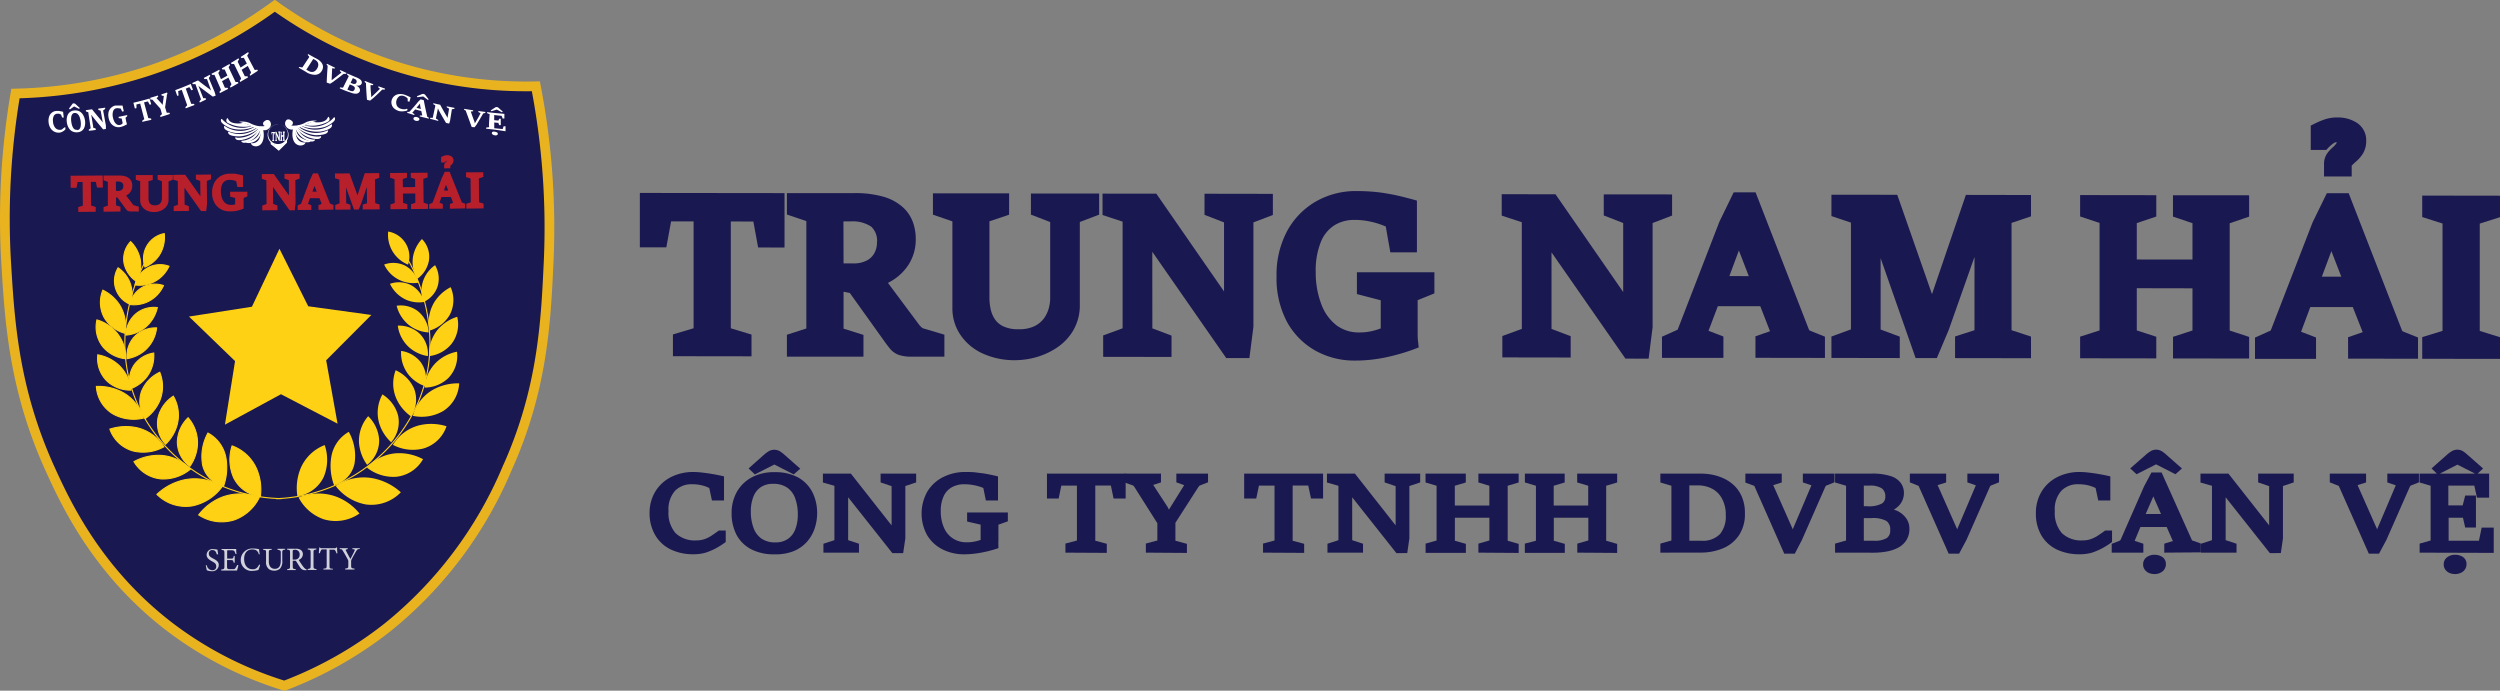 <svg xmlns="http://www.w3.org/2000/svg" viewBox="0 0 434.59 120.06"><rect x="0" y="0" width="434.59" height="120.06" fill="#808080" stroke="none"/><defs><style>.cls-1,.cls-9{fill:#1a1850;}.cls-1{stroke:#e9b320;stroke-width:1.69px;}.cls-1,.cls-2,.cls-3{stroke-miterlimit:10;}.cls-2,.cls-4{fill:#ffd114;}.cls-2,.cls-3{stroke:#ffd114;stroke-width:0.19px;}.cls-3,.cls-7{fill:none;}.cls-5{opacity:0.8;}.cls-6{fill:#fff;}.cls-8{fill:#b7202b;}</style></defs><g id="Layer_2" data-name="Layer 2"><g id="Layer_1-2" data-name="Layer 1"><path class="cls-1" d="M2.69,16.26a79.74,79.74,0,0,0,23.29-4A79.69,79.69,0,0,0,47.77,1,75.57,75.57,0,0,0,68.35,11.39,75.41,75.41,0,0,0,93.15,15a129.35,129.35,0,0,1,2.22,30.59c-.48,10.23-1,22.11-7.26,35.94A70.67,70.67,0,0,1,67.44,109a67.74,67.74,0,0,1-18,10.2,63.93,63.93,0,0,1-20.11-10.35C16.88,99.24,11.44,87.57,8.59,81.26,2.4,67.55,1.68,55.76,1.09,45.93A129.53,129.53,0,0,1,2.69,16.26Z"/><path class="cls-2" d="M25.2,46.42a4.42,4.42,0,0,1,3.35-5.81,5.72,5.72,0,0,1-.94,3.87A5.59,5.59,0,0,1,25.2,46.42Z"/><path class="cls-2" d="M23.47,49.53a4.46,4.46,0,0,1,5.9-3.25,5.71,5.71,0,0,1-2.82,2.82A5.58,5.58,0,0,1,23.47,49.53Z"/><path class="cls-2" d="M22.55,52.93a4.59,4.59,0,0,1,2.37-3.08,4.63,4.63,0,0,1,3.5-.21,5.68,5.68,0,0,1-2.8,2.84A5.6,5.6,0,0,1,22.55,52.93Z"/><path class="cls-2" d="M20.53,46.56a4.4,4.4,0,0,0,2.12,6.35,5.63,5.63,0,0,0-.15-4A5.57,5.57,0,0,0,20.53,46.56Z"/><path class="cls-2" d="M17.88,50.44a5.56,5.56,0,0,0,.27,4.82,6,6,0,0,0,3.55,2.67,6.84,6.84,0,0,0-.88-4.87A7.28,7.28,0,0,0,17.88,50.44Z"/><path class="cls-2" d="M16.85,55.61a5.53,5.53,0,0,0,1.06,4.7,6,6,0,0,0,3.95,2.06,6.83,6.83,0,0,0-1.68-4.66A7.16,7.16,0,0,0,16.85,55.61Z"/><path class="cls-2" d="M17,61.68a5.52,5.52,0,0,0,1.6,4.56,6,6,0,0,0,4.16,1.58,6.83,6.83,0,0,0-2.21-4.43A7.3,7.3,0,0,0,17,61.68Z"/><path class="cls-2" d="M16.75,67.18a6,6,0,0,0,2.86,4.76,7.42,7.42,0,0,0,5.3.75,7.47,7.47,0,0,0-3.56-4.46A8.88,8.88,0,0,0,16.75,67.18Z"/><path class="cls-2" d="M19.1,74.6a6,6,0,0,0,4.07,3.8,7.47,7.47,0,0,0,5.31-.72,7.57,7.57,0,0,0-4.67-3.32A9,9,0,0,0,19.1,74.6Z"/><path class="cls-2" d="M23.29,80.25a6.13,6.13,0,0,0,4.71,3,7.37,7.37,0,0,0,5.08-1.68,7.58,7.58,0,0,0-5.2-2.41A8.94,8.94,0,0,0,23.29,80.25Z"/><path class="cls-2" d="M27.28,85.94a7.07,7.07,0,0,0,6.12,2,8.49,8.49,0,0,0,5.19-3.31,8.8,8.8,0,0,0-6.51-1.22A10,10,0,0,0,27.28,85.94Z"/><path class="cls-2" d="M34.54,89.51a7.25,7.25,0,0,0,6.23.85,7.75,7.75,0,0,0,4.29-3.86,9,9,0,0,0-6.45-.07A9.47,9.47,0,0,0,34.54,89.51Z"/><path class="cls-2" d="M21.87,58.25a5.06,5.06,0,0,1,1.85-3.78,4.89,4.89,0,0,1,3.63-1A6.21,6.21,0,0,1,25,57.11,6,6,0,0,1,21.87,58.25Z"/><path class="cls-2" d="M22.09,62.35a4.92,4.92,0,0,1,1.46-4A5.15,5.15,0,0,1,27.22,57a6.11,6.11,0,0,1-2,3.88A6.32,6.32,0,0,1,22.09,62.35Z"/><path class="cls-2" d="M25.22,72.78a5.31,5.31,0,0,1-.6-4.77,6.22,6.22,0,0,1,3.15-3.29,6.55,6.55,0,0,1,0,4.94A7.39,7.39,0,0,1,25.22,72.78Z"/><path class="cls-2" d="M28.78,77.22a5.34,5.34,0,0,1-1.3-4.64,6.17,6.17,0,0,1,2.65-3.71,6.57,6.57,0,0,1,.69,4.89A7.39,7.39,0,0,1,28.78,77.22Z"/><path class="cls-2" d="M33,81.07a5.34,5.34,0,0,1-2.17-4.3,6.17,6.17,0,0,1,1.87-4.15,6.63,6.63,0,0,1,1.63,4.67A7.27,7.27,0,0,1,33,81.07Z"/><path class="cls-2" d="M38.86,84.51a4.93,4.93,0,0,1-3.64-3.7,8.48,8.48,0,0,1,.93-5.53,6.15,6.15,0,0,1,3.13,4.37A9.69,9.69,0,0,1,38.86,84.51Z"/><path class="cls-2" d="M45.26,86.33a6,6,0,0,1-4.63-3.27,7.76,7.76,0,0,1-.28-5.55,7.45,7.45,0,0,1,4.26,4A9.2,9.2,0,0,1,45.26,86.33Z"/><path class="cls-2" d="M22.69,67.58a4.94,4.94,0,0,1,.68-4.21,5.21,5.21,0,0,1,3.35-2,6.07,6.07,0,0,1-1.23,4.18A6.33,6.33,0,0,1,22.69,67.58Z"/><path class="cls-2" d="M22.71,42a4.37,4.37,0,0,0-1.14,3.79,5.09,5.09,0,0,0,2.1,3.1,5.45,5.45,0,0,0,.66-4A6,6,0,0,0,22.71,42Z"/><path class="cls-3" d="M25.14,45.71c-.58,1.06-7,13.14-.65,25.77a28.14,28.14,0,0,0,24.44,15.2"/><path class="cls-4" d="M70.94,46a4.42,4.42,0,0,0-3.46-5.75A5.57,5.57,0,0,0,70.94,46Z"/><path class="cls-4" d="M72.74,49.11a4.65,4.65,0,0,0-2.46-3,4.6,4.6,0,0,0-3.5-.12,5.6,5.6,0,0,0,6,3.15Z"/><path class="cls-4" d="M73.73,52.49a4.62,4.62,0,0,0-2.43-3,4.69,4.69,0,0,0-3.51-.15,5.74,5.74,0,0,0,2.86,2.79A5.59,5.59,0,0,0,73.73,52.49Z"/><path class="cls-4" d="M75.62,46.08A4.63,4.63,0,0,1,76,50a4.58,4.58,0,0,1-2.41,2.52,5.49,5.49,0,0,1,2-6.39Z"/><path class="cls-4" d="M78.34,49.92a5.52,5.52,0,0,1-.16,4.82,6,6,0,0,1-3.5,2.73,6.8,6.8,0,0,1,.78-4.88A7.32,7.32,0,0,1,78.34,49.92Z"/><path class="cls-4" d="M79.48,55.07a5.54,5.54,0,0,1-1,4.72,5.93,5.93,0,0,1-3.91,2.12,6.84,6.84,0,0,1,1.58-4.68A7.3,7.3,0,0,1,79.48,55.07Z"/><path class="cls-4" d="M79.44,61.14a5.5,5.5,0,0,1-1.51,4.58,6,6,0,0,1-4.13,1.66,6.85,6.85,0,0,1,2.12-4.47A7.21,7.21,0,0,1,79.44,61.14Z"/><path class="cls-4" d="M79.82,66.64a6,6,0,0,1-2.76,4.8,7.41,7.41,0,0,1-5.29.85,7.45,7.45,0,0,1,3.47-4.52A8.85,8.85,0,0,1,79.82,66.64Z"/><path class="cls-4" d="M77.62,74.1a6,6,0,0,1-4,3.86,7.4,7.4,0,0,1-5.32-.63,7.55,7.55,0,0,1,4.6-3.4A8.86,8.86,0,0,1,77.62,74.1Z"/><path class="cls-4" d="M73.54,79.82a6.08,6.08,0,0,1-4.65,3.06,7.39,7.39,0,0,1-5.11-1.6,7.6,7.6,0,0,1,5.15-2.49A8.8,8.8,0,0,1,73.54,79.82Z"/><path class="cls-4" d="M69.68,85.58a7.11,7.11,0,0,1-6.09,2.11,8.53,8.53,0,0,1-5.25-3.22,8.79,8.79,0,0,1,6.48-1.33A10.14,10.14,0,0,1,69.68,85.58Z"/><path class="cls-4" d="M62.49,89.27a7.27,7.27,0,0,1-6.21,1,7.77,7.77,0,0,1-4.37-3.79,9,9,0,0,1,6.44-.18A9.41,9.41,0,0,1,62.49,89.27Z"/><path class="cls-4" d="M74.52,57.79a5.07,5.07,0,0,0-1.93-3.74,4.93,4.93,0,0,0-3.64-.9,6.22,6.22,0,0,0,2.41,3.56A6.12,6.12,0,0,0,74.52,57.79Z"/><path class="cls-4" d="M74.38,61.9a4.93,4.93,0,0,0-1.54-4,5.28,5.28,0,0,0-3.69-1.29,6.12,6.12,0,0,0,2.07,3.86A6.41,6.41,0,0,0,74.38,61.9Z"/><path class="cls-4" d="M71.46,72.39A5.34,5.34,0,0,0,72,67.6a6.31,6.31,0,0,0-3.22-3.24,6.55,6.55,0,0,0,.12,4.94A7.57,7.57,0,0,0,71.46,72.39Z"/><path class="cls-4" d="M68,76.88a5.34,5.34,0,0,0,1.2-4.66,6.21,6.21,0,0,0-2.72-3.66,6.59,6.59,0,0,0-.6,4.9A7.43,7.43,0,0,0,68,76.88Z"/><path class="cls-4" d="M63.82,80.81a5.33,5.33,0,0,0,2.09-4.34A6.26,6.26,0,0,0,64,72.35,6.55,6.55,0,0,0,62.41,77,7.51,7.51,0,0,0,63.82,80.81Z"/><path class="cls-4" d="M58.07,84.34a4.89,4.89,0,0,0,3.56-3.76,8.45,8.45,0,0,0-1-5.51,6.15,6.15,0,0,0-3.05,4.42A9.59,9.59,0,0,0,58.07,84.34Z"/><path class="cls-4" d="M51.7,86.27a6,6,0,0,0,4.57-3.35,7.74,7.74,0,0,0,.17-5.55,7.46,7.46,0,0,0-4.19,4.06A9.11,9.11,0,0,0,51.7,86.27Z"/><path class="cls-4" d="M73.89,67.13a4.91,4.91,0,0,0-.77-4.19A5.25,5.25,0,0,0,69.73,61a6.09,6.09,0,0,0,1.32,4.17A6.27,6.27,0,0,0,73.89,67.13Z"/><path class="cls-4" d="M73.35,41.55a4.39,4.39,0,0,1,1.21,3.78,5,5,0,0,1-2,3.13,5.51,5.51,0,0,1-.73-4A6.08,6.08,0,0,1,73.35,41.55Z"/><path class="cls-3" d="M71,45.31c.61,1,7.3,13,1.18,25.76A28,28,0,0,1,48,86.69"/><g class="cls-5"><path class="cls-6" d="M37.68,96.36c-.1-.38-.26-.75-.79-.74a.57.57,0,0,0-.59.63c0,.39.26.59.73.83.68.35,1,.61,1,1.15a1.12,1.12,0,0,1-1.23,1.07,2.44,2.44,0,0,1-.87-.18c0-.16-.11-.55-.16-.86l.18,0a1,1,0,0,0,1,.87.62.62,0,0,0,.64-.67c0-.44-.23-.61-.73-.88s-.94-.59-.94-1.12a1,1,0,0,1,1.15-1,3.28,3.28,0,0,1,.75.1c0,.2.05.43.1.8Z"/><path class="cls-6" d="M41.43,98.26c0,.15-.18.74-.23.92l-2.75,0V99c.52-.05.56-.1.56-.57l0-2.25c0-.51-.07-.54-.5-.58v-.16h1.73l.82,0c0,.14,0,.57.06.87l-.17,0a2,2,0,0,0-.17-.43c-.1-.19-.23-.22-.57-.22h-.53c-.18,0-.19,0-.19.19l0,1.26h.62c.43,0,.45-.08.52-.47h.17l0,1.18h-.18c-.08-.41-.12-.46-.53-.46h-.62v1.14c0,.4.13.43.41.44h.53c.34,0,.4,0,.52-.2a2.44,2.44,0,0,0,.3-.53Z"/><path class="cls-6" d="M45.21,98.23a5.68,5.68,0,0,1-.3.86,5.09,5.09,0,0,1-1,.15,1.88,1.88,0,0,1-2.06-1.89,2,2,0,0,1,2.12-2,5.07,5.07,0,0,1,1.07.12c0,.26.07.6.12.88l-.18,0a1,1,0,0,0-.54-.74,1.75,1.75,0,0,0-.6-.1c-.93,0-1.41.71-1.4,1.65,0,1.1.58,1.81,1.5,1.8.57,0,.85-.28,1.13-.85Z"/><path class="cls-6" d="M49.56,95.55c-.35,0-.48.12-.49.38s0,.37,0,.9v.61a1.89,1.89,0,0,1-.38,1.39,1.38,1.38,0,0,1-1,.37,1.51,1.51,0,0,1-.93-.26,1.49,1.49,0,0,1-.51-1.32l0-1.45c0-.52,0-.55-.5-.59v-.16h1.48v.16c-.46,0-.5.08-.5.59l0,1.43c0,.84.4,1.29,1.08,1.28s1-.51,1-1.46v-.58c0-.53,0-.74,0-.9s-.15-.35-.57-.37V95.4h1.35Z"/><path class="cls-6" d="M53.27,99.12h-.21a1,1,0,0,1-.89-.49c-.21-.29-.42-.64-.6-.93s-.19-.22-.48-.22h-.2v.9c0,.49.07.52.52.56v.16H49.92v-.16c.46-.06.5-.08.5-.56l0-2.28c0-.49-.06-.51-.51-.55v-.16l1.44,0a1.65,1.65,0,0,1,.91.19.88.88,0,0,1,.39.75,1.08,1.08,0,0,1-.72,1c.1.18.35.56.52.81a5.32,5.32,0,0,0,.45.59.94.94,0,0,0,.42.26Zm-2.11-1.84a.88.88,0,0,0,.62-.17.82.82,0,0,0,.31-.71.77.77,0,0,0-.85-.83.68.68,0,0,0-.3.06s-.06.1-.06.25v1.4Z"/><path class="cls-6" d="M53.49,99.07v-.16c.47-.06.51-.08.51-.56l0-2.27c0-.49-.05-.52-.51-.56v-.16l1.51,0v.16c-.46.06-.51.08-.5.57l0,2.27c0,.49.05.51.52.56v.16Z"/><path class="cls-6" d="M58.49,96.21a1.76,1.76,0,0,0-.19-.47c-.09-.16-.14-.2-.45-.19h-.57l0,2.78c0,.45,0,.51.59.54V99l-1.65,0v-.16c.53,0,.57-.1.57-.55l0-2.79h-.51c-.32,0-.41,0-.5.21a2.19,2.19,0,0,0-.18.46h-.17c0-.35.06-.71.07-1h.13c.09.14.15.14.31.13l2.24,0a.27.27,0,0,0,.28-.13h.14c0,.27,0,.68.06,1Z"/><path class="cls-6" d="M62.53,95.44c-.39,0-.46.11-.68.48s-.46.81-.73,1.32a.71.71,0,0,0-.08.34v.7c0,.48.05.51.58.56V99H60v-.16c.51-.07.55-.08.55-.56v-.74a.63.63,0,0,0-.12-.33c-.2-.37-.39-.73-.71-1.26s-.28-.46-.66-.49v-.16l1.39,0v.16c-.41.07-.38.14-.28.33.24.44.51,1,.75,1.38.2-.39.52-1,.67-1.33s.11-.34-.33-.38v-.16h1.28Z"/></g><path class="cls-7" d="M10.25,23.32h-2l-.42-5.55h.28c.55,0,1.1,0,1.64,0a59.93,59.93,0,0,0,10.38-1A58.78,58.78,0,0,0,31.6,13.4,60.37,60.37,0,0,0,42.26,7.71l.23-.16,2.61,4.91-.19.13a64.42,64.42,0,0,1-11.37,6.07,62.77,62.77,0,0,1-12.22,3.6,63.87,63.87,0,0,1-11.07,1.06Z"/><path class="cls-6" d="M11.22,22.14h.15l0,.35a1.94,1.94,0,0,1-.29.26,2.08,2.08,0,0,1-.39.22,1.23,1.23,0,0,1-.47.09,1.63,1.63,0,0,1-.88-.23,1.69,1.69,0,0,1-.62-.65,2.44,2.44,0,0,1-.28-1,2.28,2.28,0,0,1,.13-1,1.41,1.41,0,0,1,.52-.65,1.3,1.3,0,0,1,.79-.24l.37,0,.4.07.32.07.11,1h-.28c-.07-.19-.11-.28-.17-.48l-.05-.06-.06,0a1.42,1.42,0,0,0-.25-.12.59.59,0,0,0-.27,0,.72.72,0,0,0-.63.34,1.71,1.71,0,0,0-.16,1,1.9,1.9,0,0,0,.38,1.09,1,1,0,0,0,.8.37,1,1,0,0,0,.36-.06A1.53,1.53,0,0,0,11,22.3,1.45,1.45,0,0,0,11.22,22.14Z"/><path class="cls-6" d="M13.44,23a1.69,1.69,0,0,1-.91-.18,1.59,1.59,0,0,1-.62-.64,2.55,2.55,0,0,1-.3-1,2.39,2.39,0,0,1,.08-1,1.41,1.41,0,0,1,.46-.69,1.37,1.37,0,0,1,.81-.29,1.59,1.59,0,0,1,.91.19,1.61,1.61,0,0,1,.6.64,2.59,2.59,0,0,1,.31.95,2.42,2.42,0,0,1,0,.71,1.85,1.85,0,0,1-.19.63,1.35,1.35,0,0,1-.45.47A1.38,1.38,0,0,1,13.44,23Zm-.65-5A.3.3,0,0,1,13,18a1,1,0,0,1,.19.15l.68.62-.11.16c-.35-.17-.53-.25-.87-.43l-.75.53L12,18.86l.51-.69.15-.18A.28.28,0,0,1,12.79,17.94Zm.63,4.62a.57.57,0,0,0,.42-.21,1,1,0,0,0,.19-.52,2.64,2.64,0,0,0,0-.74,3.48,3.48,0,0,0-.2-.83,1.36,1.36,0,0,0-.35-.52.67.67,0,0,0-.5-.16.51.51,0,0,0-.41.21,1.11,1.11,0,0,0-.19.52,3.4,3.4,0,0,0,0,.71,3.63,3.63,0,0,0,.19.83,1.31,1.31,0,0,0,.34.53A.68.68,0,0,0,13.42,22.56Z"/><path class="cls-6" d="M15.44,22.73l0-.21.31-.2,0-.05a.11.11,0,0,0,0-.08l-.4-2.63s0-.06,0-.07l-.06,0-.36-.12,0-.22L16,19c.65.82,1,1.22,1.65,2l.22.3h0l-.36-2s0-.06,0-.07l-.07,0-.35-.13,0-.22,1.19-.16,0,.22-.29.21-.05.05a.17.17,0,0,0,0,.08c.19,1,.28,1.53.47,2.55,0,.24,0,.36,0,.59l-.48.07c-.75-.89-1.13-1.34-1.85-2.25l-.22-.31h0l.36,2.22a.11.11,0,0,0,0,.08l.07,0,.36.13,0,.22C16.19,22.67,15.94,22.69,15.44,22.73Z"/><path class="cls-6" d="M21.33,21.43l-.16-.75s0-.06,0-.07a.09.09,0,0,0-.07,0l-.45-.08-.05-.21L22.11,20l0,.21-.23.2-.05.06a.11.11,0,0,0,0,.08l.08.39c0,.15.07.29.09.4a2.08,2.08,0,0,0,.08.26,4.79,4.79,0,0,1-.56.29,3.16,3.16,0,0,1-.68.21A1.64,1.64,0,0,1,20,22a1.75,1.75,0,0,1-.71-.54,2.23,2.23,0,0,1-.41-1,2.27,2.27,0,0,1,0-1,1.52,1.52,0,0,1,.45-.74,1.48,1.48,0,0,1,.77-.38l.4,0h.39l.41,0,.22,1-.28.06-.22-.46,0-.06-.07,0a1.68,1.68,0,0,0-.36-.06,1.94,1.94,0,0,0-.36,0,.69.69,0,0,0-.4.22,1,1,0,0,0-.22.51,2.13,2.13,0,0,0,0,.78,3.05,3.05,0,0,0,.26.79,1.29,1.29,0,0,0,.42.49.68.68,0,0,0,.54.11,1,1,0,0,0,.33-.13Z"/><path class="cls-6" d="M24.76,21.19,24.71,21l.31-.24a.12.12,0,0,0,.05,0,.14.14,0,0,0,0-.09l-.7-2.66-.6.14a.1.1,0,0,0-.05,0,.19.19,0,0,0,0,.08c0,.23,0,.34,0,.57l-.28.06-.25-1c1.13-.27,1.69-.41,2.8-.73l.3,1-.27.07-.27-.5a.1.1,0,0,0-.05-.06.07.07,0,0,0-.06,0l-.6.16.72,2.66a.11.11,0,0,0,.05.08l.06,0,.39.06.06.21C25.71,21,25.39,21,24.76,21.19Z"/><path class="cls-6" d="M27.89,20.34l-.06-.21.3-.25s0,0,0-.06a.14.14,0,0,0,0-.09l-.25-.85c-.54-.59-.81-.89-1.34-1.5l-.07-.06-.07,0-.26,0L26.12,17c.53-.15.79-.23,1.32-.4l.06.21-.29.25.85.91.2.27h0c.1-.62.14-.94.22-1.56l-.37-.06-.07-.21,1-.33.07.21L29,16.5a.2.2,0,0,0,0,.08.31.31,0,0,0,0,.08l-.3,2,.26.86a.16.16,0,0,0,.05.08l.07,0,.38,0,.07.21C28.82,20.06,28.51,20.15,27.89,20.34Z"/><path class="cls-6" d="M32.29,18.83l-.07-.2.29-.28a.16.16,0,0,0,0-.07.08.08,0,0,0,0-.08c-.36-1-.55-1.56-.92-2.59l-.57.22a.07.07,0,0,0-.05,0A.22.22,0,0,0,31,16c0,.23,0,.35.07.57l-.26.1-.35-1c1.09-.4,1.63-.62,2.7-1.08l.38,1-.26.11-.3-.47a.17.17,0,0,0-.06-.06h-.06l-.57.24.93,2.58s0,.06.06.07l.07,0h.38l.08.2C33.2,18.48,32.9,18.6,32.29,18.83Z"/><path class="cls-6" d="M34.74,17.83l-.08-.21.25-.29a.21.21,0,0,0,0-.06.14.14,0,0,0,0-.09L34,14.7a.13.13,0,0,0,0-.07H33.5l-.08-.2,1-.45c.79.61,1.19.92,2,1.51l.27.23,0,0L36,13.8s0-.05-.05-.06h-.07l-.36,0-.08-.2L36.47,13l.09.2-.23.3,0,.07a.08.08,0,0,0,0,.08l1,2.39c.06.23.1.34.17.57L37,16.8c-.91-.65-1.35-1-2.24-1.65l-.27-.24h0c.33.84.49,1.26.82,2.09a.1.1,0,0,0,0,.07l.07,0h.37l.08.21Z"/><path class="cls-6" d="M38.23,16.18l-.09-.2.25-.29a.15.15,0,0,0,0-.07.12.12,0,0,0,0-.08l-1.07-2.45a.1.1,0,0,0-.05-.07h-.42l-.08-.2c.54-.27.81-.41,1.34-.7l.09.2-.22.29a.16.16,0,0,0,0,.07.12.12,0,0,0,0,.08l.43,1,1.12-.62-.44-1a.17.17,0,0,0-.06-.06H39l-.35,0-.09-.2,1.33-.76.1.2-.22.3a.16.16,0,0,0,0,.07.25.25,0,0,0,0,.08l1.14,2.41a.14.14,0,0,0,.06.07H41l.36,0,.09.2c-.55.32-.82.48-1.38.78l-.09-.2.23-.3a.25.25,0,0,0,0-.07s0-.05,0-.09l-.5-1.08-1.12.61.48,1.1.06.06h.07l.36,0,.09.2C39.07,15.75,38.79,15.9,38.23,16.18Z"/><path class="cls-6" d="M41.76,14.25l-.1-.2.23-.31a.11.11,0,0,0,0-.07s0-.05,0-.09c-.47-.95-.71-1.43-1.17-2.39a.17.17,0,0,0-.06-.06h-.06l-.35,0-.1-.2c.53-.31.79-.47,1.31-.8l.1.2a3.37,3.37,0,0,0-.21.31.16.16,0,0,0,0,.07.13.13,0,0,0,0,.08l.47.95,1.09-.69-.49-.94a.1.1,0,0,0-.05-.06H42.3l-.35.05-.1-.2,1.29-.84.1.19L43,9.6a.09.09,0,0,0,0,.07.12.12,0,0,0,0,.08l1.24,2.35a.17.17,0,0,0,.06.06h.07l.35-.05.11.19c-.54.36-.81.53-1.35.87L43.41,13l.21-.32a.25.25,0,0,0,0-.07.16.16,0,0,0,0-.09l-.55-1.06L42,12.13l.53,1.07s0,.06.06.06h.07l.36,0,.1.2C42.58,13.76,42.3,13.92,41.76,14.25Z"/><path class="cls-7" d="M88,23a88.23,88.23,0,0,1-12.7-1.62A88.48,88.48,0,0,1,63,18a89.18,89.18,0,0,1-11.74-5.18L51,12.65l3-4.86.21.11A82.74,82.74,0,0,0,65,12.66a83.79,83.79,0,0,0,11.33,3.15,82,82,0,0,0,11.64,1.48h.24L88.3,23Z"/><path class="cls-6" d="M48.32,21.62a1.84,1.84,0,0,1,1.84,1.77,1.93,1.93,0,0,1-.49,1.33,1.81,1.81,0,0,1-2.64,0,1.85,1.85,0,0,1,1.29-3.12Zm0,0a1.76,1.76,0,0,0-1.24.55,1.71,1.71,0,1,0,1.24-.55Z"/><path class="cls-6" d="M47.33,24.5v-.14h0c.08,0,.08,0,.08-.18V23.09h-.07c-.05,0-.06,0-.07.06a1.57,1.57,0,0,0,0,.16v.05h-.08v0c0-.15,0-.29,0-.41v0h.07v0s0,0,0,0h.43s0,0,0,0v0h.07v0c0,.1,0,.26,0,.41v0l-.08,0v0a1.72,1.72,0,0,0,0-.18c0-.05,0-.05-.06-.05h-.08v1.08c0,.18,0,.18.09.19h0v.14Z"/><path class="cls-6" d="M47.77,23.32c0-.08,0-.15,0-.19s0-.08-.09-.08h-.11v1.12c0,.19,0,.21.12.22v.07h-.32V24.4c.1,0,.11,0,.11-.22V23.05h-.1c-.06,0-.08,0-.1.08s0,.11,0,.19h0c0-.14,0-.28,0-.41h0c0,.05,0,.05.06.05h.43s0,0,.06-.06h0c0,.11,0,.28,0,.41Z"/><path class="cls-6" d="M48.5,24.51l-.43-1.1v.43c0,.22,0,.32,0,.38s0,.12.09.13h0v.13h-.31v-.13h0c.05,0,.07,0,.07-.12v-1a.44.44,0,0,0,0-.13.09.09,0,0,0-.08-.06h0v-.13h.21l.43,1v-.42a3.06,3.06,0,0,0,0-.39c0-.08,0-.1-.09-.11h0v-.14h.32V23h0c-.06,0-.07,0-.08.11v1.35Z"/><path class="cls-6" d="M48.64,23c-.07,0-.09,0-.09.15v1.31h0L48,23.27v.57a3.16,3.16,0,0,0,0,.38c0,.12,0,.16.1.17v.06H47.9v-.07c.07,0,.09-.05.1-.16v-1a.36.36,0,0,0,0-.15c0-.06,0-.07-.1-.08V23H48l.48,1.16v-.57c0-.21,0-.31,0-.38s0-.13-.12-.15V23h.27Z"/><path class="cls-6" d="M49.18,24.48v-.13h0c.08,0,.08,0,.08-.18v-.43H49v.42c0,.17,0,.17.08.19h0v.13h-.34v-.14h0c.07,0,.07,0,.07-.19v-.93c0-.17,0-.17-.07-.18h0v-.13H49V23h0c-.07,0-.07,0-.07.18v.33h.32v-.33c0-.17,0-.17-.08-.19h0v-.13h.34V23h0c-.08,0-.08,0-.08.19v.93c0,.16,0,.16.08.18h0v.13Z"/><path class="cls-6" d="M49.48,23c-.09,0-.09,0-.09.23v.93c0,.19,0,.2.1.22v.06h-.29v-.07c.09,0,.1,0,.09-.22V23.7h-.37v.46c0,.19,0,.2.1.22v.07h-.29v-.07c.09,0,.1,0,.1-.22v-.93c0-.19,0-.2-.1-.22V23H49V23c-.09,0-.1,0-.1.22v.37h.37v-.37c0-.19,0-.21-.1-.22v-.07h.29Z"/><path class="cls-6" d="M47.06,24.8l1.37,1.36,1.35-1.39V24.5a1.7,1.7,0,0,1-.54.55,1.68,1.68,0,0,1-1.09.29A1.77,1.77,0,0,1,47.06,24.8Z"/><path class="cls-6" d="M47.05,24.79c.44.43,1,.85,1.43,1.32h-.1l1.32-1.42,0,.08,0-.27.23.06a1.8,1.8,0,0,1-1.37.9,1.66,1.66,0,0,1-.83-.14A1.54,1.54,0,0,1,47.05,24.79Zm0,0a2.49,2.49,0,0,0,.67.34,1.71,1.71,0,0,0,.74.06,1.8,1.8,0,0,0,1.19-.78l.24-.35v.74l0,0-1.37,1.36-.06.05,0-.05C48,25.77,47.55,25.28,47.07,24.81Z"/><polygon class="cls-6" points="47.06 24.52 47.06 25.07 48.44 26.16 47.06 24.52"/><path class="cls-6" d="M49.87,20.81a.87.87,0,0,0-.25,1,1.24,1.24,0,0,0,.88.69c.16.05.51.1,1.83-.45.67-.29.81-.4,1.38-.63A11.12,11.12,0,0,1,55.1,21a3.59,3.59,0,0,0-1.48.1c-.55.15-.56.31-1.3.54a3.75,3.75,0,0,1-1.56.19l-.44-.09a.41.41,0,0,0,.43,0,.47.47,0,0,0,.09-.62,1.35,1.35,0,0,0-.53-.35A.76.76,0,0,0,49.87,20.81Z"/><path class="cls-6" d="M50.94,22.39c-.28,1.26,0,2.37.66,2.72a1.2,1.2,0,0,0,1.28,0,.93.93,0,0,0,.26-.37s-1.74.39-1.76-2v-.35Z"/><path class="cls-6" d="M54.32,21.13a3,3,0,0,0,.81.14c.24,0,1.28,0,1.71-.6.13-.18.17-.36.26-.36s.24.3.18.53-.34.38-.62.49a5.92,5.92,0,0,1-1.81.5,7.34,7.34,0,0,1-1.92-.08Z"/><path class="cls-6" d="M52.82,21.71a4.73,4.73,0,0,0,5.07-1.12c.09-.14.19-.22.26-.2s.09.23.09.29c0,.47-1,1.07-1.7,1.35a6,6,0,0,1-4.13-.15Z"/><path class="cls-6" d="M52.2,21.76a4.71,4.71,0,0,0,5.19,0c.12-.11.24-.16.3-.13s0,.24,0,.3c-.1.47-1.19.83-2,.94a6,6,0,0,1-4-1.07Z"/><path class="cls-6" d="M57,22.7c-.06-.05-.18,0-.32.07a4.7,4.7,0,0,1-4.83-.8v0h-.39a5.85,5.85,0,0,0,3.41,1.53c.78,0,1.91-.11,2.09-.54C57,22.94,57.07,22.76,57,22.7Z"/><path class="cls-6" d="M55.82,23.73c0-.07-.17-.08-.32,0A4.65,4.65,0,0,1,51.6,22h-.35a5.44,5.44,0,0,0,2.29,1.84c.72.28,1.85.5,2.15.15C55.73,24,55.86,23.81,55.82,23.73Z"/><path class="cls-6" d="M54.48,24.27A3.53,3.53,0,0,1,51.54,22h-.29a3.84,3.84,0,0,0,1.43,2c.55.38,1.48.77,1.87.53.05,0,.22-.14.21-.22S54.64,24.26,54.48,24.27Z"/><path class="cls-6" d="M51.5,22s-.41,2.06,2.27,2.46c.15,0,.25,0,.24.07s-.18.15-.24.17a2,2,0,0,1-1.63-.43,2.49,2.49,0,0,1-.89-2.43Z"/><path class="cls-6" d="M46.77,20.92a.87.87,0,0,1,.27,1,1.21,1.21,0,0,1-.87.71c-.16,0-.51.11-1.83-.42-.68-.28-.83-.39-1.4-.61a12.17,12.17,0,0,0-1.4-.43,3.69,3.69,0,0,1,1.48.08c.55.15.57.3,1.31.52a3.62,3.62,0,0,0,1.57.16l.44-.09a.43.43,0,0,1-.44,0,.45.45,0,0,1-.09-.61,1.24,1.24,0,0,1,.52-.36A.77.77,0,0,1,46.77,20.92Z"/><path class="cls-6" d="M45.74,22.52c.29,1.25,0,2.36-.62,2.73a1.18,1.18,0,0,1-1.27,0,1,1,0,0,1-.27-.37s1.75.36,1.72-2v-.35Z"/><path class="cls-6" d="M42.33,21.31a2.45,2.45,0,0,1-.81.15c-.24,0-1.28.05-1.73-.56-.12-.18-.17-.36-.26-.36s-.23.31-.17.54.35.37.64.47a5.33,5.33,0,0,0,1.81.47,6.75,6.75,0,0,0,1.92-.11Z"/><path class="cls-6" d="M43.84,21.87a4.71,4.71,0,0,1-5.09-1c-.1-.13-.2-.21-.27-.19s-.08.23-.08.29c0,.47,1,1.05,1.72,1.32A6,6,0,0,0,44.25,22Z"/><path class="cls-6" d="M44.46,21.91a4.71,4.71,0,0,1-5.19.13c-.12-.11-.24-.16-.3-.12s0,.24,0,.3c.11.46,1.2.8,2,.9a6,6,0,0,0,4-1.14Z"/><path class="cls-6" d="M39.67,22.93c.06-.05.18,0,.32.06a4.71,4.71,0,0,0,4.82-.88v0h.38a5.74,5.74,0,0,1-3.37,1.59c-.78.05-1.92-.07-2.11-.5C39.69,23.17,39.61,23,39.67,22.93Z"/><path class="cls-6" d="M40.88,23.94c0-.07.16-.08.32,0a4.66,4.66,0,0,0,3.87-1.76h.35A5.36,5.36,0,0,1,43.16,24c-.71.3-1.83.54-2.15.19C41,24.16,40.84,24,40.88,23.94Z"/><path class="cls-6" d="M42.23,24.45a3.47,3.47,0,0,0,2.89-2.31h.29A3.85,3.85,0,0,1,44,24.2c-.54.38-1.45.8-1.86.55,0,0-.21-.13-.2-.21S42.08,24.45,42.23,24.45Z"/><path class="cls-6" d="M45.16,22.11s.45,2.05-2.22,2.5c-.14,0-.24,0-.24.07s.19.14.25.17a2.09,2.09,0,0,0,1.62-.46,2.48,2.48,0,0,0,.84-2.45Z"/><polygon class="cls-4" points="48.58 43.24 53.58 53.24 64.55 54.75 56.7 62.63 58.68 73.65 48.84 68.53 39.1 73.82 40.86 62.77 32.85 55.03 43.79 53.32 48.58 43.24"/><polygon class="cls-8" points="13.61 36.84 13.6 36 14.4 35.75 14.36 31.63 13.49 31.64 13.31 32.64 12.29 32.65 12.27 30.55 17.85 30.51 17.88 32.6 16.86 32.61 16.66 31.61 15.79 31.62 15.84 35.74 16.64 35.97 16.64 36.81 13.61 36.84"/><path class="cls-8" d="M13.92,36.53v-.3l.65-.2a.26.26,0,0,0,.11-.07.22.22,0,0,0,0-.13l-.05-4.51H13.37a.21.21,0,0,0-.11,0,.24.24,0,0,0-.06.11l-.14.86H12.6l0-1.48,5,0,0,1.48h-.46l-.17-.85a.17.17,0,0,0-.06-.11.13.13,0,0,0-.1,0h-1.3l0,4.51a.17.17,0,0,0,0,.13.26.26,0,0,0,.11.07l.65.19v.29Z"/><path class="cls-8" d="M22.82,36.76a1.59,1.59,0,0,1-.49-.06.81.81,0,0,1-.36-.25l-.24-.32-1.32-1.8-.24,0V35.7l.77.24v.83L18,36.8V36l.75-.25,0-4.14L18,31.33v-.82l2.6,0a4.06,4.06,0,0,1,1.14.13,2,2,0,0,1,.75.4,1.45,1.45,0,0,1,.39.59,1.87,1.87,0,0,1,.11.61,1.85,1.85,0,0,1-.24,1,2,2,0,0,1-.6.63l-.22.13,1.21,1.59h0l.09.1.06,0,.83.24v.84Zm-2.66-3.57h.36a1.35,1.35,0,0,0,.54-.12.73.73,0,0,0,.28-.3.79.79,0,0,0,.1-.4.74.74,0,0,0-.23-.62,1.28,1.28,0,0,0-.79-.19h-.28Z"/><path class="cls-8" d="M18.31,36.49v-.3l.6-.2a.24.24,0,0,0,.11-.06.29.29,0,0,0,0-.14l0-4.3a.17.17,0,0,0,0-.13.24.24,0,0,0-.11-.06l-.6-.2v-.29l2.3,0a3.76,3.76,0,0,1,1,.12,1.56,1.56,0,0,1,.63.33,1.21,1.21,0,0,1,.31.46,1.52,1.52,0,0,1,.09.51,1.55,1.55,0,0,1-.19.8,1.7,1.7,0,0,1-.5.53,1.74,1.74,0,0,1-.6.26l-.63.27-.9-.18,0-.42.17,0,.28,0h.24a1.41,1.41,0,0,0,.69-.17,1,1,0,0,0,.41-.41,1.17,1.17,0,0,0,.13-.55,1,1,0,0,0-.35-.86,1.54,1.54,0,0,0-1-.26h-.58l.05,4.51a.18.18,0,0,0,0,.13A.24.24,0,0,0,20,36l.62.19v.3Zm5.46-.05h-.95a1.28,1.28,0,0,1-.39,0,.44.44,0,0,1-.22-.16L22,36l-1.42-2,.79-.26,1.5,2a.88.88,0,0,0,.14.15.35.35,0,0,0,.18.11l.6.17Z"/><path class="cls-8" d="M26.86,36.86a3,3,0,0,1-1.34-.26,2.11,2.11,0,0,1-.85-.73,1.81,1.81,0,0,1-.3-1l0-3.37-.76-.25v-.82l2.94,0v.83l-.74.25,0,3a1.6,1.6,0,0,0,.05.42,1.14,1.14,0,0,0,.16.38.78.78,0,0,0,.32.27,1.17,1.17,0,0,0,.6.11,1.29,1.29,0,0,0,.61-.12.91.91,0,0,0,.36-.3,1,1,0,0,0,.18-.38,1.54,1.54,0,0,0,.06-.38l0-3-.75-.28v-.81l2.64,0v.82l-.74.29,0,3.17a1.89,1.89,0,0,1-.25,1,2,2,0,0,1-.63.67,2.59,2.59,0,0,1-.79.37A2.72,2.72,0,0,1,26.86,36.86Z"/><path class="cls-8" d="M26.85,36.55a2.66,2.66,0,0,1-1.19-.23,1.73,1.73,0,0,1-.73-.62,1.4,1.4,0,0,1-.25-.8l0-3.46c0-.06,0-.1,0-.12a.35.35,0,0,0-.12-.07l-.59-.2v-.28l2.33,0V31l-.6.21-.1.07a.16.16,0,0,0,0,.12l0,3.06a2.09,2.09,0,0,0,.06.47,1.24,1.24,0,0,0,.2.49,1.17,1.17,0,0,0,.44.38,1.48,1.48,0,0,0,.74.14,1.56,1.56,0,0,0,.76-.16,1.34,1.34,0,0,0,.46-.38,1.5,1.5,0,0,0,.23-.5,1.57,1.57,0,0,0,.06-.46l0-3a.17.17,0,0,0,0-.13l-.1-.05-.6-.23v-.29h2V31l-.59.24L29,31.3a.21.21,0,0,0,0,.12l0,3.27a1.55,1.55,0,0,1-.2.85,1.74,1.74,0,0,1-.54.57,2.36,2.36,0,0,1-.7.33A2.59,2.59,0,0,1,26.85,36.55Z"/><polygon class="cls-8" points="34.95 36.69 32.06 32.63 32.09 35.58 32.83 35.85 32.84 36.67 30.2 36.7 30.2 35.87 30.94 35.59 30.9 31.47 30.13 31.23 30.12 30.4 32.19 30.38 34.84 34.13 34.81 31.46 34.06 31.18 34.05 30.37 36.69 30.34 36.69 31.16 35.95 31.45 35.99 35.48 35.84 36.69 34.95 36.69"/><path class="cls-8" d="M30.51,36.38v-.29l.6-.23a.3.3,0,0,0,.11-.07.17.17,0,0,0,0-.13l0-4.27a.17.17,0,0,0-.05-.13.21.21,0,0,0-.1-.06l-.63-.2v-.29H32l2.76,3.88.3.51h.07l0-3.72a.14.14,0,0,0,0-.12.24.24,0,0,0-.11-.06l-.6-.23v-.28l2,0V31l-.59.23-.1.06a.13.13,0,0,0,0,.12l0,4.1-.11.92h-.46l-3-4.21-.31-.52h-.06l0,4a.17.17,0,0,0,0,.13.27.27,0,0,0,.1.06l.6.22v.29Z"/><path class="cls-8" d="M39.91,36.74a3.05,3.05,0,0,1-1.5-.36,2.84,2.84,0,0,1-1.12-1.11,3.58,3.58,0,0,1-.42-1.76,3.53,3.53,0,0,1,.38-1.73,2.89,2.89,0,0,1,1.1-1.17,3.18,3.18,0,0,1,1.58-.42q.38,0,.72,0c.23,0,.46.06.68.1s.46.1.7.16l.23.06,0,2h-1l-.19-1h0a3.06,3.06,0,0,0-.56-.18,3.26,3.26,0,0,0-.62-.06,1.42,1.42,0,0,0-.78.21,1.35,1.35,0,0,0-.52.64,3,3,0,0,0-.19,1.18,3.44,3.44,0,0,0,.23,1.25,1.83,1.83,0,0,0,.58.79,1.48,1.48,0,0,0,.9.27,1.73,1.73,0,0,0,.42,0,2.14,2.14,0,0,0,.35-.1l0,0V34.41L40,34.18v-.85l3,0v.81l-.65.27V35c0,.25,0,.46,0,.63a3.53,3.53,0,0,0,0,.39l0,.24-.22.09a8.11,8.11,0,0,1-1,.3A5.57,5.57,0,0,1,39.91,36.74Z"/><path class="cls-8" d="M41.22,35.68V34.31c0-.05,0-.1-.05-.12a.17.17,0,0,0-.1-.06l-.78-.2v-.29l2.37,0v.29l-.5.21a.27.27,0,0,0-.1.06.13.13,0,0,0,0,.12V35c0,.25,0,.46,0,.64s0,.31,0,.42a9.37,9.37,0,0,1-1,.29,5.63,5.63,0,0,1-1.15.13,2.64,2.64,0,0,1-1.36-.33,2.48,2.48,0,0,1-1-1,3.27,3.27,0,0,1-.39-1.61,3.32,3.32,0,0,1,.35-1.58,2.68,2.68,0,0,1,1-1,2.89,2.89,0,0,1,1.42-.38c.25,0,.48,0,.7,0a5.13,5.13,0,0,1,.65.1l.67.15,0,1.45h-.46l-.16-.82a.17.17,0,0,0-.07-.1l-.11-.06a3.42,3.42,0,0,0-1.3-.26,1.76,1.76,0,0,0-.95.26,1.66,1.66,0,0,0-.63.78,3.27,3.27,0,0,0-.22,1.3,3.85,3.85,0,0,0,.25,1.37,2.1,2.1,0,0,0,.69.92A1.79,1.79,0,0,0,40.1,36a2.44,2.44,0,0,0,.48-.05,2.6,2.6,0,0,0,.39-.12Z"/><polygon class="cls-8" points="50.34 36.56 47.45 32.49 47.48 35.45 48.23 35.72 48.23 36.54 45.6 36.56 45.59 35.74 46.34 35.45 46.3 31.34 45.52 31.09 45.51 30.27 47.59 30.25 50.23 33.99 50.21 31.33 49.45 31.05 49.45 30.23 52.08 30.21 52.09 31.03 51.34 31.32 51.38 35.34 51.24 36.55 50.34 36.56"/><path class="cls-8" d="M45.9,36.25V36l.6-.22a.41.41,0,0,0,.11-.07.22.22,0,0,0,0-.13l0-4.28a.16.16,0,0,0,0-.12.24.24,0,0,0-.11-.06l-.63-.2v-.29l1.61,0,2.75,3.89.31.51h.06l0-3.72c0-.06,0-.1,0-.12a.2.2,0,0,0-.11-.06l-.59-.23v-.29h2v.28l-.6.24-.1.06a.17.17,0,0,0,0,.12l0,4.1-.1.91H50.5l-3-4.22-.31-.51h-.06l0,4a.15.15,0,0,0,0,.13.33.33,0,0,0,.1.06l.59.22v.29Z"/><path class="cls-8" d="M55.36,36.48v-.83l.56-.2-.38-1H53.89l-.35,1,.58.22v.82l-2.37,0V35.7l.58-.27s0,0,0,0l1.55-4.15.54-1.14h.85l2.1,5.25,0,0,.6.24v.81Zm-.3-3.16-.39-1-.36,1Z"/><path class="cls-8" d="M52.06,36.2v-.3l.4-.18a.43.43,0,0,0,.2-.22l1.55-4.14.45-.95h.44l2,5.06a.42.42,0,0,0,.07.13.34.34,0,0,0,.12.09l.41.16v.3H55.66v-.29l.65-.24L54.88,32l-.16-.54h-.07l-1.5,4.15.67.24v.3Zm1.55-2,.18-.55H55.6l.19.54Z"/><polygon class="cls-8" points="63.06 36.41 63.05 35.58 63.8 35.33 63.77 32.5 62.8 35.34 62.35 36.42 61.54 36.42 60.15 32.59 60.18 35.34 60.72 35.53 60.92 35.61 60.93 36.43 58.29 36.45 58.28 35.63 59.03 35.34 58.99 31.23 58.23 30.98 58.23 30.16 60.76 30.14 62.14 33.95 63.41 30.11 65.92 30.09 65.93 30.91 65.18 31.18 65.22 35.31 65.98 35.55 65.99 36.39 63.06 36.41"/><path class="cls-8" d="M58.59,36.14v-.3l.6-.22a.41.41,0,0,0,.11-.07.22.22,0,0,0,0-.13l-.05-4.28a.18.18,0,0,0,0-.13L59.14,31l-.6-.19v-.29l2,0,1.35,3.73.2.69h.06l1.47-4.45h2v.28L65,30.9a.41.41,0,0,0-.11.07.17.17,0,0,0,0,.12l0,4.31a.18.18,0,0,0,0,.13.23.23,0,0,0,.12.06l.59.19v.3l-2.32,0v-.3l.59-.2a.24.24,0,0,0,.11-.06.16.16,0,0,0,0-.14l0-4.55H64l-.17.59-1.3,3.79-.36.88h-.4l-1.68-4.64-.18-.58h-.07l0,4.53a.15.15,0,0,0,0,.12.41.41,0,0,0,.11.07l.59.22v.29Z"/><polygon class="cls-8" points="71.46 36.34 71.45 35.51 72.2 35.25 72.19 33.63 70.04 33.65 70.06 35.27 70.81 35.51 70.82 36.34 67.88 36.37 67.87 35.54 68.62 35.29 68.58 31.14 67.82 30.9 67.81 30.08 70.75 30.05 70.76 30.87 70.01 31.13 70.03 32.54 72.17 32.52 72.16 31.12 71.41 30.87 71.4 30.05 74.33 30.02 74.34 30.84 73.59 31.1 73.64 35.24 74.39 35.48 74.4 36.31 71.46 36.34"/><path class="cls-8" d="M68,36.06v-.3l.6-.2a.17.17,0,0,0,.1-.06.2.2,0,0,0,0-.14l0-4.3a.17.17,0,0,0,0-.13.17.17,0,0,0-.1-.06l-.61-.2v-.28l2.32,0v.28l-.6.21a.26.26,0,0,0-.11.07.16.16,0,0,0,0,.12l0,1.8,2.76,0,0-1.8a.17.17,0,0,0,0-.13l-.12-.06-.59-.2v-.29l2.33,0v.29l-.59.21a.35.35,0,0,0-.12.07.21.21,0,0,0,0,.12l0,4.31a.18.18,0,0,0,0,.13.3.3,0,0,0,.11.06l.6.19V36l-2.32,0v-.3l.59-.2a.21.21,0,0,0,.11-.07.14.14,0,0,0,0-.13l0-2-2.76,0,0,2a.19.19,0,0,0,.05.13.17.17,0,0,0,.11.06l.6.19V36Z"/><path class="cls-8" d="M78.21,36.28v-.83l.56-.2-.39-1H76.74l-.34,1,.58.21v.82l-2.37,0V35.5l.58-.26s0,0,0,0L76.78,31l.54-1.13h.84l2.1,5.25,0,.06.59.23v.82Zm-.29-3.16-.39-1-.36,1Zm-.71-3.86V28.8a.72.72,0,0,1,.13-.44,1.51,1.51,0,0,1,.21-.23l.13-.14a.35.35,0,0,0,0-.06.23.23,0,0,0-.12.05l-.19.16-.09.1h-.6v-.93l.17-.09a2.06,2.06,0,0,1,.31-.13,1.43,1.43,0,0,1,.58-.11,1.39,1.39,0,0,1,.69.18.8.8,0,0,1,.4.71.92.92,0,0,1-.13.51,1.16,1.16,0,0,1-.25.29l-.17.16v.42Z"/><path class="cls-8" d="M74.92,36v-.3l.39-.18a.36.36,0,0,0,.2-.22l1.55-4.13.45-1H78l2,5.06a.57.57,0,0,0,.08.13.19.19,0,0,0,.11.09l.42.16V36l-2.07,0v-.3l.66-.23-1.44-3.62-.16-.53h-.06L76,35.44l.66.25V36Zm1.54-2,.19-.56h1.8l.2.55Zm1.27-6.71a1.08,1.08,0,0,1,.53.14.46.46,0,0,1,.25.44.59.59,0,0,1-.08.34,1.06,1.06,0,0,1-.19.23,1.8,1.8,0,0,0-.2.18.32.32,0,0,0-.08.2v.12h-.45v-.16a.41.41,0,0,1,.07-.25,1.41,1.41,0,0,1,.17-.18,1.54,1.54,0,0,0,.17-.19.53.53,0,0,0,.07-.26.29.29,0,0,0-.08-.22.26.26,0,0,0-.19-.07.58.58,0,0,0-.34.11,1.57,1.57,0,0,0-.23.2H77V27.5l.28-.13A1.32,1.32,0,0,1,77.73,27.29Z"/><polygon class="cls-8" points="81.07 36.26 81.06 35.42 81.84 35.17 81.8 31.03 81.02 30.79 81.01 29.96 84.01 29.94 84.02 30.76 83.24 31.02 83.28 35.16 84.06 35.39 84.07 36.23 81.07 36.26"/><path class="cls-8" d="M81.38,35.94v-.29l.64-.2a.26.26,0,0,0,.1-.07.17.17,0,0,0,0-.13l0-4.31a.17.17,0,0,0,0-.12.17.17,0,0,0-.1-.06l-.64-.2v-.29l2.38,0v.29l-.63.21a.24.24,0,0,0-.11.06.17.17,0,0,0,0,.13l0,4.3a.17.17,0,0,0,0,.13.41.41,0,0,0,.11.07l.63.19v.29Z"/><path class="cls-6" d="M51.93,11.77l.1-.14.4.09h.08l.06,0c.47-.71.7-1.07,1.17-1.77a.06.06,0,0,0,0-.07s0,0,0-.06l-.26-.27.1-.15c.59.33.89.5,1.49.82a3.68,3.68,0,0,1,.4.25,3,3,0,0,1,.36.35,1.79,1.79,0,0,1,.25.42,1,1,0,0,1,.06.5,1.26,1.26,0,0,1-.2.57,1.32,1.32,0,0,1-.64.58,1.55,1.55,0,0,1-.86.09,3,3,0,0,1-1-.32C52.85,12.29,52.54,12.12,51.93,11.77Zm2.53-1.53c-.48.75-.72,1.13-1.21,1.88l.44.23a1,1,0,0,0,.82.12,1.17,1.17,0,0,0,.61-.55,1.24,1.24,0,0,0,.21-.6.93.93,0,0,0-.12-.52,1.13,1.13,0,0,0-.44-.39Z"/><path class="cls-6" d="M56.79,14.35c.05-1.12.08-1.67.16-2.77a.22.22,0,0,0,0-.08.25.25,0,0,0,0-.07l-.19-.19.09-.15,1.4.69-.08.15-.42-.07c-.05.72-.06,1.08-.09,1.8l0,.28,0,0c.69-.52,1-.79,1.7-1.32-.12-.12-.18-.17-.29-.29l.08-.15,1.09.5-.07.16-.28,0h-.08l-.08,0c-.73.58-1.11.86-1.87,1.42l-.48.3Z"/><path class="cls-6" d="M59.05,15.35l.07-.16.41.05h.07a.1.1,0,0,0,.06-.05c.37-.75.56-1.13.94-1.88a.08.08,0,0,0,0-.07l0-.05-.29-.26.08-.15c.62.27.93.41,1.56.67a2.68,2.68,0,0,1,.68.38.74.74,0,0,1,.25.36.57.57,0,0,1,0,.32.62.62,0,0,1-.37.34,1.27,1.27,0,0,1-.62,0h0a1.79,1.79,0,0,1,.43.29.85.85,0,0,1,.23.35.6.6,0,0,1,0,.37.64.64,0,0,1-.28.32.82.82,0,0,1-.42.11,2.18,2.18,0,0,1-.49-.06,5.34,5.34,0,0,1-.52-.18C60.06,15.8,59.72,15.65,59.05,15.35Zm2.29-1.78c-.16.33-.23.5-.39.82l.2.09a1,1,0,0,0,.54.11.38.38,0,0,0,.27-.22.48.48,0,0,0,0-.4.7.7,0,0,0-.38-.28Zm-.53,1.11-.43.89.45.19a1,1,0,0,0,.5.09.53.53,0,0,0,.31-.7,1,1,0,0,0-.48-.32Z"/><path class="cls-6" d="M63.79,17.34c-.09-1.12-.12-1.68-.17-2.79a.24.24,0,0,0,0-.08s0-.05-.05-.06l-.2-.18.07-.16c.58.23.87.35,1.46.57l-.07.16-.42,0c0,.73.06,1.09.12,1.82,0,.11,0,.17,0,.28h0c.62-.58.93-.87,1.53-1.47a4,4,0,0,1-.32-.26L65.8,15l1.14.41-.06.16h-.36a.18.18,0,0,0-.07,0c-.66.64-1,1-1.68,1.58l-.44.34Z"/><path class="cls-6" d="M70.68,18.91l.17.05-.07.26a1.83,1.83,0,0,1-.4.09,2.48,2.48,0,0,1-1,0,2.4,2.4,0,0,1-.87-.46,1.43,1.43,0,0,1,.08-2.19,1.51,1.51,0,0,1,.76-.3,2.17,2.17,0,0,1,.93.09,3.06,3.06,0,0,1,.38.14l.41.18.32.16c-.09.3-.13.46-.22.76l-.3-.09c0-.16,0-.24,0-.4l0-.06L70.74,17l-.23-.17a1,1,0,0,0-.28-.12,1,1,0,0,0-.78,0A1.35,1.35,0,0,0,69,18.39a1.17,1.17,0,0,0,.75.53,1.21,1.21,0,0,0,.4.07l.32,0Z"/><path class="cls-6" d="M70.8,19.62l0-.17.27,0a.33.33,0,0,0,.16-.07c.61-.69.91-1,1.49-1.73l.4-.38.54.14c.22,1.1.33,1.66.59,2.76a.11.11,0,0,0,0,.08.17.17,0,0,0,.06.06l.24.15,0,.17c-.63-.16-1-.23-1.58-.4l0-.16.44,0c-.17-.72-.24-1.08-.39-1.8a2.66,2.66,0,0,0,0-.28h0c-.53.64-.8,1-1.35,1.61l.38.24L72,20Zm2.87-3.28a.51.51,0,0,1,.18.09,1,1,0,0,1,.16.18c.2.27.31.4.52.67l-.17.08-.79-.59-1,.13a.91.91,0,0,1-.11-.16l.77-.33a1.28,1.28,0,0,1,.23-.08A.65.65,0,0,1,73.67,16.34ZM72.09,19l.24-.27,1,.26c0,.14,0,.21.07.35Zm.18,2a.88.88,0,0,1-.22-.1.64.64,0,0,1-.16-.17.21.21,0,0,1,0-.19.27.27,0,0,1,.21-.19.74.74,0,0,1,.36,0,.88.88,0,0,1,.35.17.27.27,0,0,1,.09.26.31.31,0,0,1-.22.21A.81.81,0,0,1,72.27,21Z"/><path class="cls-6" d="M74.77,20.65l0-.17.4,0,.07,0a.07.07,0,0,0,0-.06c.17-.81.26-1.22.43-2,0,0,0-.05,0-.06l0-.05-.35-.2,0-.17,1.2.27c.44.81.66,1.21,1.13,2l.14.29h0l.27-1.57a.08.08,0,0,0,0-.07l-.06,0-.34-.21,0-.17,1.34.27,0,.17-.39.06-.06,0a.07.07,0,0,0,0,.05c-.13.81-.19,1.21-.32,2l-.15.45-.54-.11c-.53-.89-.79-1.34-1.28-2.23l-.13-.3h0l-.35,1.73a.08.08,0,0,0,0,.07l.06,0,.34.22,0,.16Z"/><path class="cls-6" d="M82,22.08c-.4-1.09-.59-1.64-1-2.73a.16.16,0,0,0,0-.07s0,0-.06-.06l-.25-.13,0-.17,1.56.25,0,.17-.41.05c.25.71.37,1.07.64,1.78a2.8,2.8,0,0,0,.06.28h0c.43-.71.64-1.07,1-1.78l-.38-.19V19.3l1.21.16v.17l-.26.07-.07,0a.1.1,0,0,0-.06.05c-.45.78-.68,1.17-1.15,1.94l-.33.43Z"/><path class="cls-6" d="M84.5,22.37v-.18l.39-.07.07,0A.06.06,0,0,0,85,22c0-.84.07-1.27.11-2.11a.08.08,0,0,0,0-.06l-.06,0-.37-.16v-.18c1.19.14,1.79.2,3,.3,0,.33,0,.49,0,.81l-.33,0c0-.17-.08-.25-.13-.41a.16.16,0,0,0,0-.06s0,0-.07,0L85.91,20c0,.35,0,.53,0,.89l.66.06s.06,0,.07,0a.1.1,0,0,0,0,0,2.92,2.92,0,0,0,.14-.31l.27,0c0,.44,0,.66,0,1.11l-.28,0-.12-.33,0-.06a.1.1,0,0,0-.07,0l-.66-.07c0,.4,0,.6,0,1l1.42.14.06,0a.1.1,0,0,0,0-.05l.15-.43.33,0c0,.35,0,.52,0,.87C86.48,22.59,85.82,22.52,84.5,22.37Zm1.87-3.76a.4.4,0,0,1,.2.07,1,1,0,0,1,.19.15l.65.58-.15.11-.9-.47-.93.29-.14-.14.69-.45a.94.94,0,0,1,.2-.12A.53.53,0,0,1,86.37,18.61ZM86,23.52a.73.73,0,0,1-.24-.07.55.55,0,0,1-.19-.14.27.27,0,0,1-.07-.18.26.26,0,0,1,.17-.23.67.67,0,0,1,.35,0,1,1,0,0,1,.38.12.28.28,0,0,1,.14.24.27.27,0,0,1-.17.24A.67.67,0,0,1,86,23.52Z"/><polygon class="cls-9" points="116.98 61.92 116.98 58.14 120.57 57.06 120.57 38.49 116.66 38.49 115.83 43 111.23 42.99 111.23 33.54 136.38 33.57 136.38 43.03 131.79 43.02 130.96 38.51 127.04 38.5 127.04 57.07 130.64 58.16 130.64 61.94 116.98 61.92"/><path class="cls-9" d="M118.36,60.52V59.18l2.91-.87a1,1,0,0,0,.5-.29.85.85,0,0,0,.19-.6V37.09h-5.82a.72.72,0,0,0-.49.18.8.8,0,0,0-.27.5l-.7,3.83h-2.07V34.94L135,35v6.65h-2.06l-.71-3.83a.83.83,0,0,0-.26-.52.71.71,0,0,0-.48-.16h-5.83V57.43a.85.85,0,0,0,.2.6,1.28,1.28,0,0,0,.49.29l2.9.88v1.34Z"/><path class="cls-9" d="M158.5,62a6.81,6.81,0,0,1-2.22-.29,3.49,3.49,0,0,1-1.6-1.14c-.29-.35-.65-.83-1.1-1.46l-5.85-8.18-1.09-.22v6.42l3.46,1.09V62l-13.31,0V58.19l3.38-1.09V38.43l-3.38-1.14V33.57l11.71,0a17.82,17.82,0,0,1,5.12.64A8.59,8.59,0,0,1,157,36.07a6.47,6.47,0,0,1,1.74,2.67,8.64,8.64,0,0,1,.45,2.74,8.11,8.11,0,0,1-1.12,4.32,8.85,8.85,0,0,1-2.71,2.8,11.41,11.41,0,0,1-1,.58l5.4,7.25v0a3.14,3.14,0,0,0,.42.45.86.86,0,0,0,.26.19l3.73,1.11V62ZM146.64,45.79l.62,0,1,0a4.93,4.93,0,0,0,2.45-.52A3.19,3.19,0,0,0,152,44a3.83,3.83,0,0,0,.45-1.82,3.33,3.33,0,0,0-1-2.78,5.79,5.79,0,0,0-3.59-.91h-1.24Z"/><path class="cls-9" d="M138.17,60.55V59.21l2.72-.87a1,1,0,0,0,.48-.29.85.85,0,0,0,.19-.6V38.05a.77.77,0,0,0-.2-.57,1.2,1.2,0,0,0-.47-.29l-2.72-.91V35H148.5a16.52,16.52,0,0,1,4.72.58A7.22,7.22,0,0,1,156,37.09a5.1,5.1,0,0,1,1.37,2.09,7.34,7.34,0,0,1,.38,2.3,6.59,6.59,0,0,1-.92,3.57,7.14,7.14,0,0,1-2.27,2.36,8.15,8.15,0,0,1-2.7,1.18l-2.85,1.17L145,48.92l.16-1.91a5.73,5.73,0,0,0,.76.11c.4.05.83.08,1.28.1s.81,0,1.07,0a6.25,6.25,0,0,0,3.13-.7,4.51,4.51,0,0,0,1.84-1.86,5.2,5.2,0,0,0,.61-2.48,4.67,4.67,0,0,0-1.51-3.88,7.07,7.07,0,0,0-4.45-1.21h-2.62V57.46a.81.81,0,0,0,.19.59,1.09,1.09,0,0,0,.48.3l2.78.88v1.34Zm24.59,0H158.5a5.58,5.58,0,0,1-1.77-.21,2.25,2.25,0,0,1-1-.7c-.27-.34-.62-.8-1-1.4l-6.33-8.83L152,48.32l6.64,8.93a4.48,4.48,0,0,0,.63.68,2,2,0,0,0,.82.51l2.71.81Z"/><path class="cls-9" d="M176.67,62.61a13.31,13.31,0,0,1-6-1.23,9.29,9.29,0,0,1-3.8-3.3,8.16,8.16,0,0,1-1.31-4.41V38.48l-3.38-1.16V33.61l13.24,0v3.71L172,38.47V51.86a9.38,9.38,0,0,0,.21,1.87,5.14,5.14,0,0,0,.72,1.74,3.63,3.63,0,0,0,1.44,1.24,5.91,5.91,0,0,0,2.7.52,6.1,6.1,0,0,0,2.76-.53,4.6,4.6,0,0,0,1.62-1.32,5.4,5.4,0,0,0,.85-1.74,6.84,6.84,0,0,0,.26-1.71V38.6l-3.35-1.29V33.64l11.86,0v3.67l-3.36,1.28V52.92a8.59,8.59,0,0,1-1.17,4.56,9.12,9.12,0,0,1-2.88,3,12.7,12.7,0,0,1-3.56,1.62A13.52,13.52,0,0,1,176.67,62.61Z"/><path class="cls-9" d="M176.67,61.21a11.93,11.93,0,0,1-5.38-1.08A8,8,0,0,1,168,57.32a6.68,6.68,0,0,1-1.09-3.65V38.09a.73.73,0,0,0-.2-.56,1.15,1.15,0,0,0-.51-.3l-2.68-.91V35H174v1.3l-2.69.91a1.17,1.17,0,0,0-.48.29.79.79,0,0,0-.19.56V51.86A10.79,10.79,0,0,0,170.9,54a6.48,6.48,0,0,0,.91,2.22,5.09,5.09,0,0,0,2,1.72,7.15,7.15,0,0,0,3.34.68A7.43,7.43,0,0,0,180.5,58a5.87,5.87,0,0,0,2.1-1.74,6.72,6.72,0,0,0,1.08-2.2,8.34,8.34,0,0,0,.3-2.08V38.2a.71.71,0,0,0-.19-.55,1.24,1.24,0,0,0-.46-.27l-2.7-1V35h9.1v1.31l-2.7,1a1.37,1.37,0,0,0-.47.28.7.7,0,0,0-.2.54V52.92a7.26,7.26,0,0,1-1,3.83,7.83,7.83,0,0,1-2.46,2.56,10.66,10.66,0,0,1-3.17,1.44A11.59,11.59,0,0,1,176.67,61.21Z"/><polygon class="cls-9" points="213.16 62.24 200.31 43.77 200.32 57.08 203.65 58.34 203.65 62.05 191.77 62.03 191.77 58.31 195.15 57.07 195.15 38.53 191.66 37.38 191.66 33.66 201.01 33.67 212.78 50.66 212.78 38.66 209.39 37.35 209.39 33.68 221.27 33.7 221.27 37.37 217.89 38.66 217.89 56.8 217.19 62.25 213.16 62.24"/><path class="cls-9" d="M193.15,60.63V59.29l2.71-1a1.2,1.2,0,0,0,.49-.3.81.81,0,0,0,.18-.57V38.15a.77.77,0,0,0-.19-.57,1.17,1.17,0,0,0-.48-.29L193,36.36v-1.3h7.25l12.23,17.66,1.36,2.3h.28V38.25a.68.68,0,0,0-.21-.55,1.83,1.83,0,0,0-.5-.27l-2.67-1v-1.3h9.11v1.3l-2.7,1a1.77,1.77,0,0,0-.46.28.65.65,0,0,0-.23.54V56.71L216,60.84h-2.1L200.57,41.7l-1.36-2.33h-.28V57.43a.77.77,0,0,0,.21.59,1.42,1.42,0,0,0,.46.29l2.66,1v1.34Z"/><path class="cls-9" d="M235.51,62.68A13.83,13.83,0,0,1,228.75,61a12.78,12.78,0,0,1-5-5,16.18,16.18,0,0,1-1.84-8,16.08,16.08,0,0,1,1.81-7.78,13.15,13.15,0,0,1,5-5.18,14,14,0,0,1,7.13-1.83c1.14,0,2.24.06,3.27.16s2.05.27,3.07.47,2,.46,3.12.75l1,.28v9h-4.62l-.8-4.52-.07,0a12.85,12.85,0,0,0-2.52-.81,12.41,12.41,0,0,0-2.78-.31,6.49,6.49,0,0,0-3.55.93,6.17,6.17,0,0,0-2.34,2.85,13.26,13.26,0,0,0-.91,5.29,15.3,15.3,0,0,0,1,5.65,8.18,8.18,0,0,0,2.61,3.6,6.46,6.46,0,0,0,4,1.24,9.29,9.29,0,0,0,1.9-.18,11.21,11.21,0,0,0,1.56-.44l.23-.08V52.2l-4.14-1.08V47.33l13.47,0V51l-2.91,1.18v2.54c0,1.11,0,2.06,0,2.85s0,1.33.07,1.75l.11,1.08-1,.38A35.33,35.33,0,0,1,241,62.1,25.48,25.48,0,0,1,235.51,62.68Z"/><path class="cls-9" d="M241.46,58V51.79a.81.81,0,0,0-.18-.57,1,1,0,0,0-.47-.27L237.32,50v-1.3l10.7,0v1.3l-2.24.91a1.54,1.54,0,0,0-.45.27.72.72,0,0,0-.22.56v2.93c0,1.12,0,2.07,0,2.86s0,1.42.08,1.88a33.94,33.94,0,0,1-4.49,1.27,24,24,0,0,1-5.2.55,12.3,12.3,0,0,1-6.09-1.54A11.34,11.34,0,0,1,225,55.23,14.77,14.77,0,0,1,223.33,48a14.52,14.52,0,0,1,1.64-7.1,11.73,11.73,0,0,1,4.48-4.65,12.62,12.62,0,0,1,6.44-1.64,30.73,30.73,0,0,1,3.13.16q1.47.15,2.94.45t3,.72v6.53h-2.08l-.65-3.69a.7.7,0,0,0-.31-.46,3.57,3.57,0,0,0-.49-.28,14.59,14.59,0,0,0-2.8-.91,14,14,0,0,0-3.08-.34,7.8,7.8,0,0,0-4.27,1.14,7.6,7.6,0,0,0-2.88,3.46,14.46,14.46,0,0,0-1,5.87,16.58,16.58,0,0,0,1.06,6.17,9.5,9.5,0,0,0,3.06,4.2,7.85,7.85,0,0,0,4.87,1.52,10.61,10.61,0,0,0,2.18-.21,13.19,13.19,0,0,0,1.76-.49C240.83,58.23,241.21,58.08,241.46,58Z"/><polygon class="cls-9" points="282.56 62.34 269.71 43.87 269.71 57.18 273.04 58.44 273.04 62.15 261.16 62.13 261.16 58.41 264.55 57.17 264.54 38.63 261.05 37.48 261.05 33.76 270.4 33.77 282.17 50.76 282.17 38.77 278.79 37.45 278.79 33.79 290.67 33.8 290.67 37.47 287.28 38.77 287.28 56.9 286.59 62.35 282.56 62.34"/><path class="cls-9" d="M262.55,60.74V59.4l2.72-1a1.16,1.16,0,0,0,.48-.3.77.77,0,0,0,.19-.57V38.25a.77.77,0,0,0-.2-.57,1.11,1.11,0,0,0-.47-.28l-2.82-.93V35.16h7.24l12.24,17.66,1.35,2.3h.29V38.35a.65.65,0,0,0-.21-.54,1.57,1.57,0,0,0-.49-.28l-2.68-1v-1.3h9.11v1.31l-2.69,1a1.68,1.68,0,0,0-.46.27.68.68,0,0,0-.23.54V56.81L285.37,61h-2.1L270,41.81l-1.35-2.34h-.28V57.53a.76.76,0,0,0,.21.59,1.32,1.32,0,0,0,.46.29l2.66,1v1.34Z"/><path class="cls-9" d="M305.16,62.2V58.46l2.53-.88L306,53.23h-7.38L297,57.5l2.59,1v3.71l-10.68,0V58.53l2.62-1.17a.24.24,0,0,0,.16-.19l7.21-18.65,2.48-5.09h3.8l9.24,23.77a1,1,0,0,0,.15.25l2.67,1.08v3.69ZM304,48l-1.72-4.46-1.65,4.45Z"/><path class="cls-9" d="M290.33,60.78V59.44l1.8-.8a1.64,1.64,0,0,0,.9-1l7.17-18.57,2.08-4.26h2l8.9,22.91a2.92,2.92,0,0,0,.34.58,1.26,1.26,0,0,0,.5.41l1.87.75v1.33h-9.34V59.46l3-1-6.31-16.36-.69-2.41h-.3l-7,18.66,3,1.13v1.34Zm7-9,.87-2.48h8.12l.87,2.48Z"/><polygon class="cls-9" points="339.86 62.25 339.86 58.49 343.24 57.4 343.24 44.66 338.74 57.4 336.69 62.25 333 62.24 326.92 44.88 326.92 57.28 329.35 58.19 330.25 58.52 330.25 62.24 318.37 62.22 318.37 58.5 321.76 57.26 321.76 38.7 318.37 37.56 318.37 33.85 329.81 33.86 335.85 51.13 341.74 33.88 353.06 33.9 353.06 37.61 349.68 38.75 349.68 57.4 353.06 58.51 353.06 62.27 339.86 62.25"/><path class="cls-9" d="M319.76,60.82V59.48l2.71-1a1.17,1.17,0,0,0,.48-.29.81.81,0,0,0,.19-.58V38.32a.77.77,0,0,0-.19-.57,1.05,1.05,0,0,0-.48-.29l-2.71-.91v-1.3h9.07l5.91,16.9.88,3.1h.28l6.82-20,9,0v1.3l-2.68.9a1.29,1.29,0,0,0-.5.3.73.73,0,0,0-.21.56v19.4a.81.81,0,0,0,.2.59,1.28,1.28,0,0,0,.51.3l2.68.88v1.34l-10.44,0V59.52l2.68-.87a1.19,1.19,0,0,0,.51-.3.81.81,0,0,0,.2-.59V37.23h-.34l-.83,2.64-6,17-1.67,4H334l-7.35-21-.81-2.66h-.28V57.62a.78.78,0,0,0,.19.58,1.43,1.43,0,0,0,.48.29l2.66,1v1.33Z"/><polygon class="cls-9" points="377.75 62.31 377.75 58.55 381.13 57.45 381.13 50.12 371.45 50.1 371.45 57.44 374.84 58.54 374.84 62.3 361.6 62.28 361.6 58.52 364.98 57.44 364.98 38.76 361.6 37.63 361.6 33.91 374.84 33.93 374.84 37.64 371.45 38.78 371.45 45.11 381.13 45.12 381.13 38.8 377.74 37.65 377.74 33.94 390.98 33.95 390.98 37.66 387.6 38.81 387.6 57.46 390.98 58.57 390.98 62.33 377.75 62.31"/><path class="cls-9" d="M362.33,60.88V59.55l2.72-.87a1,1,0,0,0,.48-.3.85.85,0,0,0,.19-.59V38.38a.8.8,0,0,0-.19-.57,1.18,1.18,0,0,0-.47-.28l-2.72-.92v-1.3l10.47,0v1.3l-2.7.91a1.13,1.13,0,0,0-.48.29.74.74,0,0,0-.2.56V46.5l12.44,0V38.41a.73.73,0,0,0-.19-.56,1.28,1.28,0,0,0-.51-.3l-2.68-.91v-1.3H389v1.3l-2.68.91a1.28,1.28,0,0,0-.51.3.76.76,0,0,0-.2.55V57.82a.74.74,0,0,0,.22.59,1.18,1.18,0,0,0,.49.3l2.68.88v1.33H378.48V59.57l2.68-.87a1.28,1.28,0,0,0,.51-.3.81.81,0,0,0,.19-.59V48.72l-12.44,0v9.09a.85.85,0,0,0,.18.59,1.21,1.21,0,0,0,.51.3l2.69.88V60.9Z"/><path class="cls-9" d="M408.18,62.35V58.62l2.54-.88L409,53.38h-7.39l-1.6,4.29,2.6,1v3.71H392V58.68l2.62-1.17a.29.29,0,0,0,.16-.18L402,38.68l2.49-5.1h3.79l9.24,23.77c0,.07.09.16.15.25l2.67,1.07v3.69ZM407,48.1l-1.72-4.45-1.66,4.45Zm-3-17.43v-2.1a3.19,3.19,0,0,1,.62-2,6.15,6.15,0,0,1,.95-1,4.08,4.08,0,0,0,.56-.62.46.46,0,0,0,.07-.24,1.09,1.09,0,0,0-.54.19,6.19,6.19,0,0,0-.87.74l-.4.42h-2.7V21.83l.77-.38a13.6,13.6,0,0,1,1.37-.59,6.81,6.81,0,0,1,2.63-.44,6,6,0,0,1,3.09.83,3.59,3.59,0,0,1,1.78,3.23,4.1,4.1,0,0,1-.6,2.26,6.06,6.06,0,0,1-1.14,1.32c-.3.26-.56.51-.78.73v1.88Z"/><path class="cls-9" d="M393.35,60.93V59.59l1.8-.8a1.68,1.68,0,0,0,.9-1l7.17-18.57L405.3,35h2l8.9,22.91a3.31,3.31,0,0,0,.35.58,1.17,1.17,0,0,0,.5.4l1.87.75V61l-9.34,0V59.62l3-1-6.31-16.36-.69-2.41h-.3l-7,18.66,3,1.13v1.33Zm7-9,.86-2.48,8.13,0,.86,2.48Zm6-30.15a4.64,4.64,0,0,1,2.4.64,2.19,2.19,0,0,1,1.09,2,2.72,2.72,0,0,1-.38,1.49,4.65,4.65,0,0,1-.88,1c-.34.29-.63.57-.88.83a1.2,1.2,0,0,0-.38.89v.55h-2.05v-.7a1.78,1.78,0,0,1,.34-1.12,5.94,5.94,0,0,1,.76-.83,5.08,5.08,0,0,0,.77-.84,2,2,0,0,0,.34-1.18,1.27,1.27,0,0,0-.35-1,1.15,1.15,0,0,0-.85-.34,2.48,2.48,0,0,0-1.53.46,7.19,7.19,0,0,0-1.06.9H403v-2q.39-.19,1.26-.54A5.63,5.63,0,0,1,406.42,21.82Z"/><polygon class="cls-9" points="421.07 62.37 421.07 58.6 424.6 57.52 424.6 38.86 421.07 37.73 421.07 34 434.59 34.02 434.59 37.75 431.07 38.87 431.07 57.53 434.59 58.62 434.59 62.39 421.07 62.37"/><path class="cls-9" d="M422.46,61V59.64l2.85-.87a1.1,1.1,0,0,0,.5-.31.87.87,0,0,0,.17-.58V38.47a.8.8,0,0,0-.19-.57,1.15,1.15,0,0,0-.48-.28l-2.85-.92V35.4l10.75,0v1.3l-2.84.91a1.07,1.07,0,0,0-.48.29.75.75,0,0,0-.21.56v19.4a.81.81,0,0,0,.21.6,1,1,0,0,0,.48.29l2.84.88V61Z"/><path class="cls-9" d="M120.54,96.35a8.88,8.88,0,0,1-3.93-.83,6.28,6.28,0,0,1-2.69-2.46,7.41,7.41,0,0,1-1-3.84,7.11,7.11,0,0,1,1-3.78,6.75,6.75,0,0,1,2.73-2.51,8.49,8.49,0,0,1,3.88-.88,13.41,13.41,0,0,1,1.7.12c.61.07,1.21.16,1.78.26s1.06.2,1.45.29l.4.09V87h-2.1l-.46-2.16-.2-.1a5.9,5.9,0,0,0-1.27-.41,6.8,6.8,0,0,0-1.48-.15,4,4,0,0,0-3,1.13,4.87,4.87,0,0,0-1.14,3.54,5.32,5.32,0,0,0,1.23,3.83,4.83,4.83,0,0,0,3.61,1.26,4.27,4.27,0,0,0,1.39-.21,5.36,5.36,0,0,0,1.18-.57c.39-.26.8-.54,1.21-.84l.14-.1h1.19v2l-.21.15a13.46,13.46,0,0,1-1.44.91,11,11,0,0,1-1.87.8A7.54,7.54,0,0,1,120.54,96.35Z"/><path class="cls-9" d="M125.23,92.72h.51V93.9a14.27,14.27,0,0,1-1.39.87,9.42,9.42,0,0,1-1.77.75,6.59,6.59,0,0,1-2,.31,8.34,8.34,0,0,1-3.71-.78,5.73,5.73,0,0,1-2.47-2.25,7,7,0,0,1-.87-3.58,6.58,6.58,0,0,1,.92-3.51,6.17,6.17,0,0,1,2.53-2.32,7.84,7.84,0,0,1,3.64-.82,12.3,12.3,0,0,1,1.64.11c.6.07,1.18.16,1.75.26s1,.19,1.43.28v3.25h-1.17l-.39-1.82a.41.41,0,0,0-.18-.24,2.4,2.4,0,0,0-.32-.17A6.89,6.89,0,0,0,122,83.8a8,8,0,0,0-1.59-.15,4.5,4.5,0,0,0-3.32,1.28,5.27,5.27,0,0,0-1.29,3.9A5.81,5.81,0,0,0,117.16,93a5.29,5.29,0,0,0,4,1.42,4.73,4.73,0,0,0,1.56-.24,6.17,6.17,0,0,0,1.29-.63C124.4,93.31,124.81,93,125.23,92.72Z"/><path class="cls-9" d="M134.6,96.36a8.5,8.5,0,0,1-4-.87A6.08,6.08,0,0,1,128.05,93a8,8,0,0,1-.87-3.79,7.43,7.43,0,0,1,.9-3.68A6.5,6.5,0,0,1,130.65,83a8.14,8.14,0,0,1,4-.92,8.3,8.3,0,0,1,4.13.94,6.15,6.15,0,0,1,2.47,2.59,8.09,8.09,0,0,1,.8,3.62,8.36,8.36,0,0,1-.43,2.62,6.74,6.74,0,0,1-1.33,2.32,6.33,6.33,0,0,1-2.33,1.64A8.43,8.43,0,0,1,134.6,96.36Zm-.19-12.25a3.65,3.65,0,0,0-2.22.62,3.54,3.54,0,0,0-1.25,1.68,6.89,6.89,0,0,0-.42,2.45,8.1,8.1,0,0,0,.48,2.93,3.85,3.85,0,0,0,1.39,1.85,4.09,4.09,0,0,0,2.39.65,3.76,3.76,0,0,0,2.16-.59,3.49,3.49,0,0,0,1.29-1.64,6.87,6.87,0,0,0,.46-2.58,8.11,8.11,0,0,0-.49-2.94,3.7,3.7,0,0,0-1.4-1.8A4.16,4.16,0,0,0,134.41,84.11Zm-4.28-2.68,2.66-2.36a5.88,5.88,0,0,1,.76-.58,1.94,1.94,0,0,1,2.09,0,6,6,0,0,1,.79.62l2.68,2.36-1.13,1-3.37-1.72-3.39,1.72Z"/><path class="cls-9" d="M134.6,95.85a7.88,7.88,0,0,1-3.76-.82,5.55,5.55,0,0,1-2.34-2.31,7.4,7.4,0,0,1-.8-3.54,7,7,0,0,1,.83-3.43,6,6,0,0,1,2.37-2.35,7.6,7.6,0,0,1,3.72-.85,7.72,7.72,0,0,1,3.87.87,5.57,5.57,0,0,1,2.27,2.37,8,8,0,0,1,.34,5.84,6.08,6.08,0,0,1-1.23,2.15,5.83,5.83,0,0,1-2.14,1.51A8,8,0,0,1,134.6,95.85Zm.18-1a4.25,4.25,0,0,0,2.45-.67,4.16,4.16,0,0,0,1.48-1.88,7.21,7.21,0,0,0,.49-2.77,8.48,8.48,0,0,0-.52-3.13,4.3,4.3,0,0,0-1.59-2,4.67,4.67,0,0,0-2.68-.72,3.89,3.89,0,0,0-3.95,2.64,7.19,7.19,0,0,0-.46,2.63,8.5,8.5,0,0,0,.52,3.12,4.37,4.37,0,0,0,1.57,2.08A4.62,4.62,0,0,0,134.78,94.8Zm-.16-16.12a1.36,1.36,0,0,1,.74.21,6.78,6.78,0,0,1,.73.57l2.25,2-.45.42-3.28-1.68-3.29,1.68-.43-.42,2.24-2a6.78,6.78,0,0,1,.7-.53A1.43,1.43,0,0,1,134.62,78.68Z"/><path class="cls-9" d="M155.13,96.16l-7.69-9.71V93.9l1.88.62v1.55h-6.18V94.52l1.91-.62V84.45l-2-.57V82.33h4.86l7.08,9V84.51l-1.91-.65V82.33h6.18v1.53l-1.88.63,0,0v9.11L157,96.16Z"/><path class="cls-9" d="M143.65,95.55v-.66l1.54-.5a.59.59,0,0,0,.27-.15.36.36,0,0,0,.11-.28V84.38a.38.38,0,0,0-.11-.29.69.69,0,0,0-.27-.14l-1.6-.46v-.65h4.1l6.92,8.77.76,1.14h.16V84.41a.32.32,0,0,0-.12-.27,1,1,0,0,0-.27-.14l-1.52-.51v-.65h5.15v.65l-1.52.51a1.1,1.1,0,0,0-.26.14.3.3,0,0,0-.13.27v9.18l-.3,2h-1.19l-7.52-9.5L147.08,85h-.16v9a.34.34,0,0,0,.12.29.73.73,0,0,0,.26.14l1.51.5v.66Z"/><path class="cls-9" d="M167.6,96.36a8.28,8.28,0,0,1-3.66-.81,6.52,6.52,0,0,1-2.72-2.43,7.79,7.79,0,0,1,0-7.69,6.69,6.69,0,0,1,2.74-2.5,8.45,8.45,0,0,1,3.87-.88c.64,0,1.25,0,1.82.08s1.14.13,1.7.23,1.14.22,1.75.36l.39.1V87h-2.11l-.44-2.16-.16-.08a8.72,8.72,0,0,0-1.48-.42,9.22,9.22,0,0,0-1.65-.16,4.42,4.42,0,0,0-2.16.51,3.41,3.41,0,0,0-1.42,1.51,5.94,5.94,0,0,0-.53,2.68,6.92,6.92,0,0,0,.56,2.86,4.18,4.18,0,0,0,1.55,1.86,4.29,4.29,0,0,0,2.46.67,5.83,5.83,0,0,0,1.14-.1,7.14,7.14,0,0,0,.93-.22l.29-.1V91.2l-2.35-.54V89.09h7.08v1.53l-1.64.59v1.37c0,.55,0,1,0,1.41a6.83,6.83,0,0,0,0,.88l0,.42-.4.13a20.09,20.09,0,0,1-2.6.65A16.23,16.23,0,0,1,167.6,96.36Z"/><path class="cls-9" d="M171,94.19V91.12a.36.36,0,0,0-.1-.28.49.49,0,0,0-.27-.13l-2-.46v-.64h6.05v.64l-1.27.46a1,1,0,0,0-.25.13.34.34,0,0,0-.13.28v1.46c0,.55,0,1,0,1.42s0,.7,0,.93a20.8,20.8,0,0,1-2.54.64,16.09,16.09,0,0,1-2.94.28,7.75,7.75,0,0,1-3.44-.77,6,6,0,0,1-2.51-2.23,6.67,6.67,0,0,1-.93-3.62,6.54,6.54,0,0,1,.92-3.53,6.3,6.3,0,0,1,2.54-2.31,7.86,7.86,0,0,1,3.64-.82c.63,0,1.22,0,1.77.07s1.11.13,1.66.22,1.12.22,1.71.36v3.25h-1.17l-.37-1.84a.34.34,0,0,0-.17-.22,1.46,1.46,0,0,0-.28-.14,8.87,8.87,0,0,0-1.58-.45,8.58,8.58,0,0,0-1.75-.17,5,5,0,0,0-2.41.57,3.94,3.94,0,0,0-1.63,1.72,6.43,6.43,0,0,0-.58,2.92,7.41,7.41,0,0,0,.6,3.07A4.67,4.67,0,0,0,165.35,94a4.9,4.9,0,0,0,2.75.76,6.81,6.81,0,0,0,1.24-.11,8,8,0,0,0,1-.24Z"/><path class="cls-9" d="M185.21,96.07V94.49l2-.53V84.42h-2.71l-.47,2.24H182V82.33h13.68v4.33h-2.1l-.47-2.26-2.71,0V94l2,.53v1.58Z"/><path class="cls-9" d="M185.72,95.55v-.66l1.65-.43a.58.58,0,0,0,.28-.15.4.4,0,0,0,.1-.3V83.91h-3.28a.44.44,0,0,0-.28.08.41.41,0,0,0-.15.25l-.4,1.91h-1.17V82.84h12.66v3.31H194l-.4-1.91a.36.36,0,0,0-.14-.25.43.43,0,0,0-.27-.08h-3.3V94a.37.37,0,0,0,.11.3.69.69,0,0,0,.28.15l1.64.43v.66Z"/><path class="cls-9" d="M199.19,96.07V94.49l2-.53v-3l-4-6.32a1.1,1.1,0,0,0-.14-.18l-.1-.07-1.44-.51V82.33h6.31v1.53l-1.35.44,2.5,3.83.23.46,2.65-4.25-1.36-.49V82.33H210v1.51l-1.4.55a.23.23,0,0,0-.11.07c-.06.06-.11.13-.16.19l-4,6.23V94l2,.54v1.58Z"/><path class="cls-9" d="M199.7,95.55v-.66l1.64-.43a.58.58,0,0,0,.28-.15.41.41,0,0,0,.11-.3V90.79l-4.06-6.45a1.56,1.56,0,0,0-.2-.27,1,1,0,0,0-.3-.19l-1.1-.39v-.65h5.28v.65L199.7,84l2.87,4.4.55,1.09h.16l3.39-5.44L205,83.49v-.65h4.48v.65l-1.07.42a.85.85,0,0,0-.29.19,1.65,1.65,0,0,0-.21.27l-4.12,6.36V94a.4.4,0,0,0,.1.3.59.59,0,0,0,.27.15l1.65.43v.66Z"/><path class="cls-9" d="M219.56,96.07V94.49l2-.53V84.42h-2.71l-.47,2.24h-2.1V82.33H230v4.33h-2.1l-.48-2.26-2.71,0V94l2,.53v1.58Z"/><path class="cls-9" d="M220.07,95.55v-.66l1.65-.43a.58.58,0,0,0,.28-.15.41.41,0,0,0,.11-.3V83.91h-3.29a.44.44,0,0,0-.28.08.41.41,0,0,0-.15.25l-.4,1.91h-1.16V82.84h12.65v3.31h-1.16l-.4-1.91a.41.41,0,0,0-.15-.25.43.43,0,0,0-.27-.08h-3.3V94a.41.41,0,0,0,.11.3.69.69,0,0,0,.28.15l1.64.43v.66Z"/><path class="cls-9" d="M242.75,96.16l-7.69-9.71V93.9l1.88.62v1.55h-6.18V94.52l1.91-.62V84.45l-2-.57V82.33h4.86l7.08,9V84.51l-1.91-.65V82.33h6.18v1.53l-1.88.63,0,0v9.11l-.37,2.54Z"/><path class="cls-9" d="M231.28,95.55v-.66l1.53-.5a.59.59,0,0,0,.27-.15.36.36,0,0,0,.11-.28V84.38a.38.38,0,0,0-.11-.29.69.69,0,0,0-.27-.14l-1.59-.46v-.65h4.09l6.92,8.77.77,1.14h.15V84.41a.31.31,0,0,0-.11-.27,1.22,1.22,0,0,0-.28-.14l-1.52-.51v-.65h5.15v.65l-1.52.51a1.1,1.1,0,0,0-.26.14.3.3,0,0,0-.13.27v9.18l-.3,2H243l-7.53-9.5L234.7,85h-.16v9a.34.34,0,0,0,.12.29.73.73,0,0,0,.26.14l1.51.5v.66Z"/><path class="cls-9" d="M257,96.07V94.5l1.91-.55V90h-6V94l1.91.54v1.57h-7V94.5l1.91-.54h0V84.44l-1.92-.57V82.33h7v1.54l-1.91.57v3.44h6V84.44L257,83.87V82.33H264v1.54l-1.91.57V94l1.91.55v1.57Z"/><path class="cls-9" d="M248.4,95.55v-.66l1.53-.43a.63.63,0,0,0,.28-.15.4.4,0,0,0,.1-.3V84.37a.38.38,0,0,0-.11-.29.69.69,0,0,0-.27-.14l-1.53-.45v-.65h5.92v.65l-1.53.45a.65.65,0,0,0-.27.15.34.34,0,0,0-.12.28v4h7v-4a.35.35,0,0,0-.11-.28.72.72,0,0,0-.29-.15l-1.51-.45v-.65h5.92v.65l-1.52.45a1,1,0,0,0-.29.15.38.38,0,0,0-.11.28V94a.38.38,0,0,0,.12.3.69.69,0,0,0,.28.15l1.52.43v.66h-5.92v-.66l1.51-.43a.73.73,0,0,0,.29-.16.37.37,0,0,0,.11-.29V89.49h-7V94a.37.37,0,0,0,.11.29.69.69,0,0,0,.28.16l1.53.43v.66Z"/><path class="cls-9" d="M274.19,96.07V94.5l1.92-.55V90h-6V94l1.91.54v1.57h-6.95V94.5L267,94h0V84.44l-1.92-.57V82.33H272v1.54l-1.91.57v3.44h6V84.44l-1.92-.57V82.33h6.95v1.54l-1.91.57V94l1.91.55v1.57Z"/><path class="cls-9" d="M265.58,95.55v-.66l1.53-.43a.58.58,0,0,0,.28-.15.4.4,0,0,0,.1-.3V84.37a.35.35,0,0,0-.11-.29.69.69,0,0,0-.27-.14l-1.53-.45v-.65h5.92v.65l-1.53.45a.72.72,0,0,0-.27.15.33.33,0,0,0-.11.28v4h7v-4a.32.32,0,0,0-.11-.28.72.72,0,0,0-.29-.15l-1.51-.45v-.65h5.92v.65l-1.52.45a1,1,0,0,0-.29.15.38.38,0,0,0-.11.28V94a.38.38,0,0,0,.12.3.76.76,0,0,0,.28.15l1.52.43v.66h-5.92v-.66l1.51-.43a.73.73,0,0,0,.29-.16.34.34,0,0,0,.11-.29V89.49h-7V94a.37.37,0,0,0,.1.29.69.69,0,0,0,.28.16l1.53.43v.66Z"/><path class="cls-9" d="M288.63,96.07V94.5l1.92-.54V84.44l-1.92-.57V82.33h7.06a11.07,11.07,0,0,1,1.92.18,9.25,9.25,0,0,1,2,.64,6.79,6.79,0,0,1,1.86,1.26,5.88,5.88,0,0,1,1.35,2,7.15,7.15,0,0,1,.51,2.83,6.59,6.59,0,0,1-1.07,3.86,6.24,6.24,0,0,1-2.83,2.25,10,10,0,0,1-3.82.71ZM295.7,94A4.19,4.19,0,0,0,299,92.84a4.8,4.8,0,0,0,1-3.32,5.73,5.73,0,0,0-.61-2.75A4.15,4.15,0,0,0,297.71,85a5.35,5.35,0,0,0-2.63-.62h-1.41V94Z"/><path class="cls-9" d="M289.15,95.55v-.66l1.53-.43a.59.59,0,0,0,.27-.15.37.37,0,0,0,.11-.3V84.37a.35.35,0,0,0-.11-.29.69.69,0,0,0-.27-.14l-1.53-.45v-.65h6.54a10.11,10.11,0,0,1,1.83.18,8.61,8.61,0,0,1,1.91.6,6.2,6.2,0,0,1,1.72,1.16,5.38,5.38,0,0,1,1.24,1.84,6.73,6.73,0,0,1,.46,2.63,6.09,6.09,0,0,1-1,3.57,5.82,5.82,0,0,1-2.61,2.07,9.53,9.53,0,0,1-3.62.66Zm4-11.64V94.49h2.55a4.66,4.66,0,0,0,3.66-1.3,5.3,5.3,0,0,0,1.17-3.67,6.27,6.27,0,0,0-.67-3,4.71,4.71,0,0,0-1.9-1.93,5.79,5.79,0,0,0-2.88-.68Z"/><path class="cls-9" d="M310.17,96.25,305,84.55a.63.63,0,0,0-.1-.14s0,0-.08,0l-1.41-.52V82.33h6.32v1.54l-1.48.46,3.37,7.61,0,.13,3.27-7.7-1.49-.51V82.33h5.5v1.51l-1.35.54a.31.31,0,0,0-.15.1.13.13,0,0,0-.07.08l-4.08,9.28L312,96.25Z"/><path class="cls-9" d="M310.51,95.73l-5.07-11.39a1.06,1.06,0,0,0-.18-.27.77.77,0,0,0-.3-.19l-1.06-.39v-.65h5.28v.65l-1.66.52,3.59,8.14.38,1.18h.16l3.94-9.27-1.67-.57v-.65h4.47v.65l-1,.42a1.19,1.19,0,0,0-.3.18.76.76,0,0,0-.2.28l-4.07,9.26-1.13,2.1Z"/><path class="cls-9" d="M319,96.07V94.5l1.91-.54h0V84.44L319,83.87V82.33h6.27a10.38,10.38,0,0,1,3.39.43,3.46,3.46,0,0,1,1.8,1.25,2.94,2.94,0,0,1,.51,1.65A3.16,3.16,0,0,1,330,88a4.61,4.61,0,0,1-.77.59l.44.16A4,4,0,0,1,331.29,90a3,3,0,0,1,.63,1.89,3.61,3.61,0,0,1-.58,2.1,3.84,3.84,0,0,1-1.52,1.29,7,7,0,0,1-2,.62,13.43,13.43,0,0,1-2.23.18ZM325.79,94a4,4,0,0,0,2.2-.47,1.48,1.48,0,0,0,.59-1.35,1.78,1.78,0,0,0-.64-1.61,4.78,4.78,0,0,0-2.64-.5H324V94Zm-1.24-6a4.82,4.82,0,0,0,2.6-.47,1.31,1.31,0,0,0,.58-1.13,1.73,1.73,0,0,0-.58-1.49,3.67,3.67,0,0,0-2.19-.49H324V88Z"/><path class="cls-9" d="M319.51,95.55v-.66l1.54-.43a.59.59,0,0,0,.27-.15.41.41,0,0,0,.11-.3V84.37a.38.38,0,0,0-.11-.29.69.69,0,0,0-.27-.14l-1.54-.45v-.65h5.76a10.24,10.24,0,0,1,3.22.4A3,3,0,0,1,330,84.29a2.41,2.41,0,0,1,.43,1.37,2.66,2.66,0,0,1-.82,2,4.4,4.4,0,0,1-2.21,1.1v.06a5.65,5.65,0,0,1,2,.44,3.41,3.41,0,0,1,1.42,1,2.49,2.49,0,0,1,.51,1.57,3.19,3.19,0,0,1-.48,1.81,3.4,3.4,0,0,1-1.33,1.12,7,7,0,0,1-1.88.58,13.68,13.68,0,0,1-2.15.16Zm4-11.64v4.61h1a5.27,5.27,0,0,0,2.89-.57,1.8,1.8,0,0,0,.81-1.55,2.25,2.25,0,0,0-.79-1.91,4.21,4.21,0,0,0-2.5-.58Zm0,5.63v4.95h2.27a4.46,4.46,0,0,0,2.49-.55,2,2,0,0,0,.81-1.78,2.27,2.27,0,0,0-.86-2,5.42,5.42,0,0,0-2.92-.58Z"/><path class="cls-9" d="M338.75,96.25l-5.19-11.7-.11-.14s0,0-.07,0L332,83.85V82.33h6.31v1.54l-1.48.46,3.37,7.61,0,.13,3.27-7.7L342,83.86V82.33h5.5v1.51l-1.35.54a.36.36,0,0,0-.15.1.24.24,0,0,0-.06.08l-4.09,9.28-1.29,2.41Z"/><path class="cls-9" d="M339.09,95.73,334,84.34a1.48,1.48,0,0,0-.19-.27.7.7,0,0,0-.3-.19l-1.06-.39v-.65h5.28v.65L336.1,84l3.6,8.14.38,1.18h.16l3.93-9.27-1.66-.57v-.65H347v.65l-1,.42a.92.92,0,0,0-.3.18.66.66,0,0,0-.2.28l-4.08,9.26-1.12,2.1Z"/><path class="cls-9" d="M361.48,96.35a9,9,0,0,1-3.94-.83,6.26,6.26,0,0,1-2.68-2.46,7.41,7.41,0,0,1-.95-3.84,7.11,7.11,0,0,1,1-3.78,6.75,6.75,0,0,1,2.73-2.51,8.46,8.46,0,0,1,3.88-.88,13.41,13.41,0,0,1,1.7.12c.61.07,1.2.16,1.77.26s1.07.2,1.46.29l.4.09V87h-2.1l-.46-2.16a1,1,0,0,0-.21-.1,5.81,5.81,0,0,0-1.26-.41,6.87,6.87,0,0,0-1.48-.15,4,4,0,0,0-3,1.13,4.83,4.83,0,0,0-1.14,3.54,5.32,5.32,0,0,0,1.23,3.83,4.82,4.82,0,0,0,3.61,1.26,4.17,4.17,0,0,0,1.38-.21,5.67,5.67,0,0,0,1.19-.57c.4-.26.8-.54,1.21-.84l.14-.1h1.19v2l-.21.15a13.46,13.46,0,0,1-1.44.91,11.31,11.31,0,0,1-1.87.8A7.54,7.54,0,0,1,361.48,96.35Z"/><path class="cls-9" d="M366.17,92.72h.5V93.9a12.92,12.92,0,0,1-1.38.87,9.24,9.24,0,0,1-1.78.75,6.48,6.48,0,0,1-2,.31,8.34,8.34,0,0,1-3.71-.78,5.73,5.73,0,0,1-2.47-2.25,7,7,0,0,1-.87-3.58,6.5,6.5,0,0,1,.92-3.51,6.14,6.14,0,0,1,2.52-2.32,7.88,7.88,0,0,1,3.65-.82,12.41,12.41,0,0,1,1.64.11c.59.07,1.18.16,1.75.26s1,.19,1.42.28v3.25h-1.16l-.39-1.82a.41.41,0,0,0-.18-.24,2.4,2.4,0,0,0-.32-.17,7.12,7.12,0,0,0-1.35-.44,8,8,0,0,0-1.59-.15A4.54,4.54,0,0,0,358,84.93a5.31,5.31,0,0,0-1.28,3.9A5.81,5.81,0,0,0,358.1,93a5.29,5.29,0,0,0,4,1.42,4.63,4.63,0,0,0,1.55-.24,6.24,6.24,0,0,0,1.3-.63C365.33,93.31,365.75,93,366.17,92.72Z"/><path class="cls-9" d="M374.5,99.79a2.49,2.49,0,0,1-.91-.17,1.79,1.79,0,0,1-.73-.56,1.43,1.43,0,0,1-.31-.93,1.5,1.5,0,0,1,.64-1.29,2.21,2.21,0,0,1,1.31-.4,2.43,2.43,0,0,1,1.37.37,1.45,1.45,0,0,1,.64,1.24,1.62,1.62,0,0,1-.62,1.31A2.23,2.23,0,0,1,374.5,99.79Zm1.73-3.72V94.51l1.49-.46-1.07-2.44h-4.57l-1,2.41,1.51.5v1.55h-5.5V94.54l1.34-.53a.4.4,0,0,0,.22-.2l4.06-9.25L374,82.13h1.76L381,93.82a.93.93,0,0,0,.11.16l.06,0,1.41.5v1.54Zm-.57-6.72-1.27-2.9-.06-.16L373,89.35Zm-5.35-7.92L373,79.07a5.35,5.35,0,0,1,.77-.58,1.84,1.84,0,0,1,1.06-.32,1.89,1.89,0,0,1,1,.29,6,6,0,0,1,.79.62l2.68,2.36-1.13,1-3.37-1.72-3.39,1.72Z"/><path class="cls-9" d="M367.58,95.55v-.66l1-.4a.91.91,0,0,0,.51-.49l4.05-9.23,1.18-2.12h1.12l5,11.38a1.43,1.43,0,0,0,.19.29.63.63,0,0,0,.29.2l1,.37v.66h-5.28v-.66l1.67-.51-3.56-8.13-.39-1.2h-.17l-3.94,9.28,1.7.56v.66Zm7.22-16.87a1.33,1.33,0,0,1,.74.21,6.78,6.78,0,0,1,.73.57l2.25,2-.44.42-3.29-1.68-3.29,1.68-.43-.42,2.24-2a6.78,6.78,0,0,1,.7-.53A1.43,1.43,0,0,1,374.8,78.68ZM371.57,91.1l.49-1.24h4.59l.49,1.24Zm2.93,8.18a1.87,1.87,0,0,1-.71-.14,1.31,1.31,0,0,1-.53-.39,1.08,1.08,0,0,1,.23-1.49,1.72,1.72,0,0,1,1-.3,1.88,1.88,0,0,1,1.08.28.91.91,0,0,1,.41.81,1.08,1.08,0,0,1-.42.9A1.69,1.69,0,0,1,374.5,99.28Z"/><path class="cls-9" d="M394.59,96.16l-7.69-9.71V93.9l1.89.62v1.55H382.6V94.52l1.92-.62V84.45l-2-.57V82.33h4.86l7.08,9V84.51l-1.91-.65V82.33h6.18v1.53l-1.87.63,0,0v9.11l-.37,2.54Z"/><path class="cls-9" d="M383.12,95.55v-.66l1.53-.5a.58.58,0,0,0,.28-.15A.36.36,0,0,0,385,94V84.38a.38.38,0,0,0-.11-.29.69.69,0,0,0-.27-.14l-1.59-.46v-.65h4.09l6.92,8.77.77,1.14H395V84.41a.32.32,0,0,0-.12-.27,1,1,0,0,0-.28-.14l-1.52-.51v-.65h5.16v.65l-1.53.51a1.34,1.34,0,0,0-.26.14.32.32,0,0,0-.13.27v9.18l-.3,2h-1.18l-7.53-9.5L386.55,85h-.16v9a.34.34,0,0,0,.12.29.66.66,0,0,0,.26.14l1.5.5v.66Z"/><path class="cls-9" d="M411.79,96.25l-5.19-11.7-.11-.14-.07,0L405,83.85V82.33h6.31v1.54l-1.48.46,3.37,7.61,0,.13,3.27-7.7L415,83.86V82.33h5.5v1.51l-1.35.54a.49.49,0,0,0-.15.1.21.21,0,0,0-.06.08l-4.09,9.28-1.29,2.41Z"/><path class="cls-9" d="M412.13,95.73l-5.06-11.39a1.48,1.48,0,0,0-.19-.27.7.7,0,0,0-.3-.19l-1.06-.39v-.65h5.28v.65l-1.66.52,3.6,8.14.38,1.18h.16l3.93-9.27-1.66-.57v-.65H420v.65l-1,.42a.92.92,0,0,0-.3.18.66.66,0,0,0-.2.28l-4.08,9.26-1.12,2.1Z"/><path class="cls-9" d="M426.76,99.79a2.49,2.49,0,0,1-.91-.17,1.79,1.79,0,0,1-.73-.56,1.43,1.43,0,0,1-.31-.93,1.48,1.48,0,0,1,.65-1.29,2.16,2.16,0,0,1,1.3-.4,2.43,2.43,0,0,1,1.37.37,1.45,1.45,0,0,1,.64,1.24,1.62,1.62,0,0,1-.62,1.31A2.21,2.21,0,0,1,426.76,99.79Zm-6.14-3.72V94.5l1.91-.54h0V84.44l-1.92-.57V82.33h3l-.92-.9,2.66-2.36a5.35,5.35,0,0,1,.77-.58,1.84,1.84,0,0,1,1.06-.32,1.89,1.89,0,0,1,1,.29,5.27,5.27,0,0,1,.79.62l2.68,2.36-.95.89h2v4.18h-2.11l-.47-2.09-4.51,0v3.44h2.49l.44-1.72h1.87v5.57h-1.87L428.15,90h-2.49v4h5.27l.47-2.29h2.1v4.4Zm9.63-13.74-3.06-1.56-3.06,1.56Z"/><path class="cls-9" d="M421.14,95.55v-.66l1.53-.43a.58.58,0,0,0,.28-.15.4.4,0,0,0,.1-.3V84.37a.38.38,0,0,0-.11-.29.69.69,0,0,0-.27-.14l-1.53-.45v-.65h11.09V86h-1.18l-.38-1.75a.45.45,0,0,0-.15-.24.45.45,0,0,0-.28-.09h-5.1V88.4h3.06a.47.47,0,0,0,.3-.07.46.46,0,0,0,.13-.25l.36-1.4h1v4.53h-1l-.36-1.39a.43.43,0,0,0-.13-.25.41.41,0,0,0-.3-.09h-3.06v5H431a.44.44,0,0,0,.27-.09.35.35,0,0,0,.14-.24l.4-2H433v3.36Zm6.06-16.87a1.33,1.33,0,0,1,.74.21,5.92,5.92,0,0,1,.73.57l2.25,2-.44.42-3.29-1.68-3.29,1.68-.43-.42,2.24-2a6,6,0,0,1,.71-.53A1.38,1.38,0,0,1,427.2,78.68Zm-.44,20.6a1.87,1.87,0,0,1-.71-.14,1.31,1.31,0,0,1-.53-.39,1.08,1.08,0,0,1,.23-1.49,1.72,1.72,0,0,1,1-.3,1.88,1.88,0,0,1,1.08.28.91.91,0,0,1,.41.81,1.08,1.08,0,0,1-.42.9A1.69,1.69,0,0,1,426.76,99.28Z"/></g></g></svg>